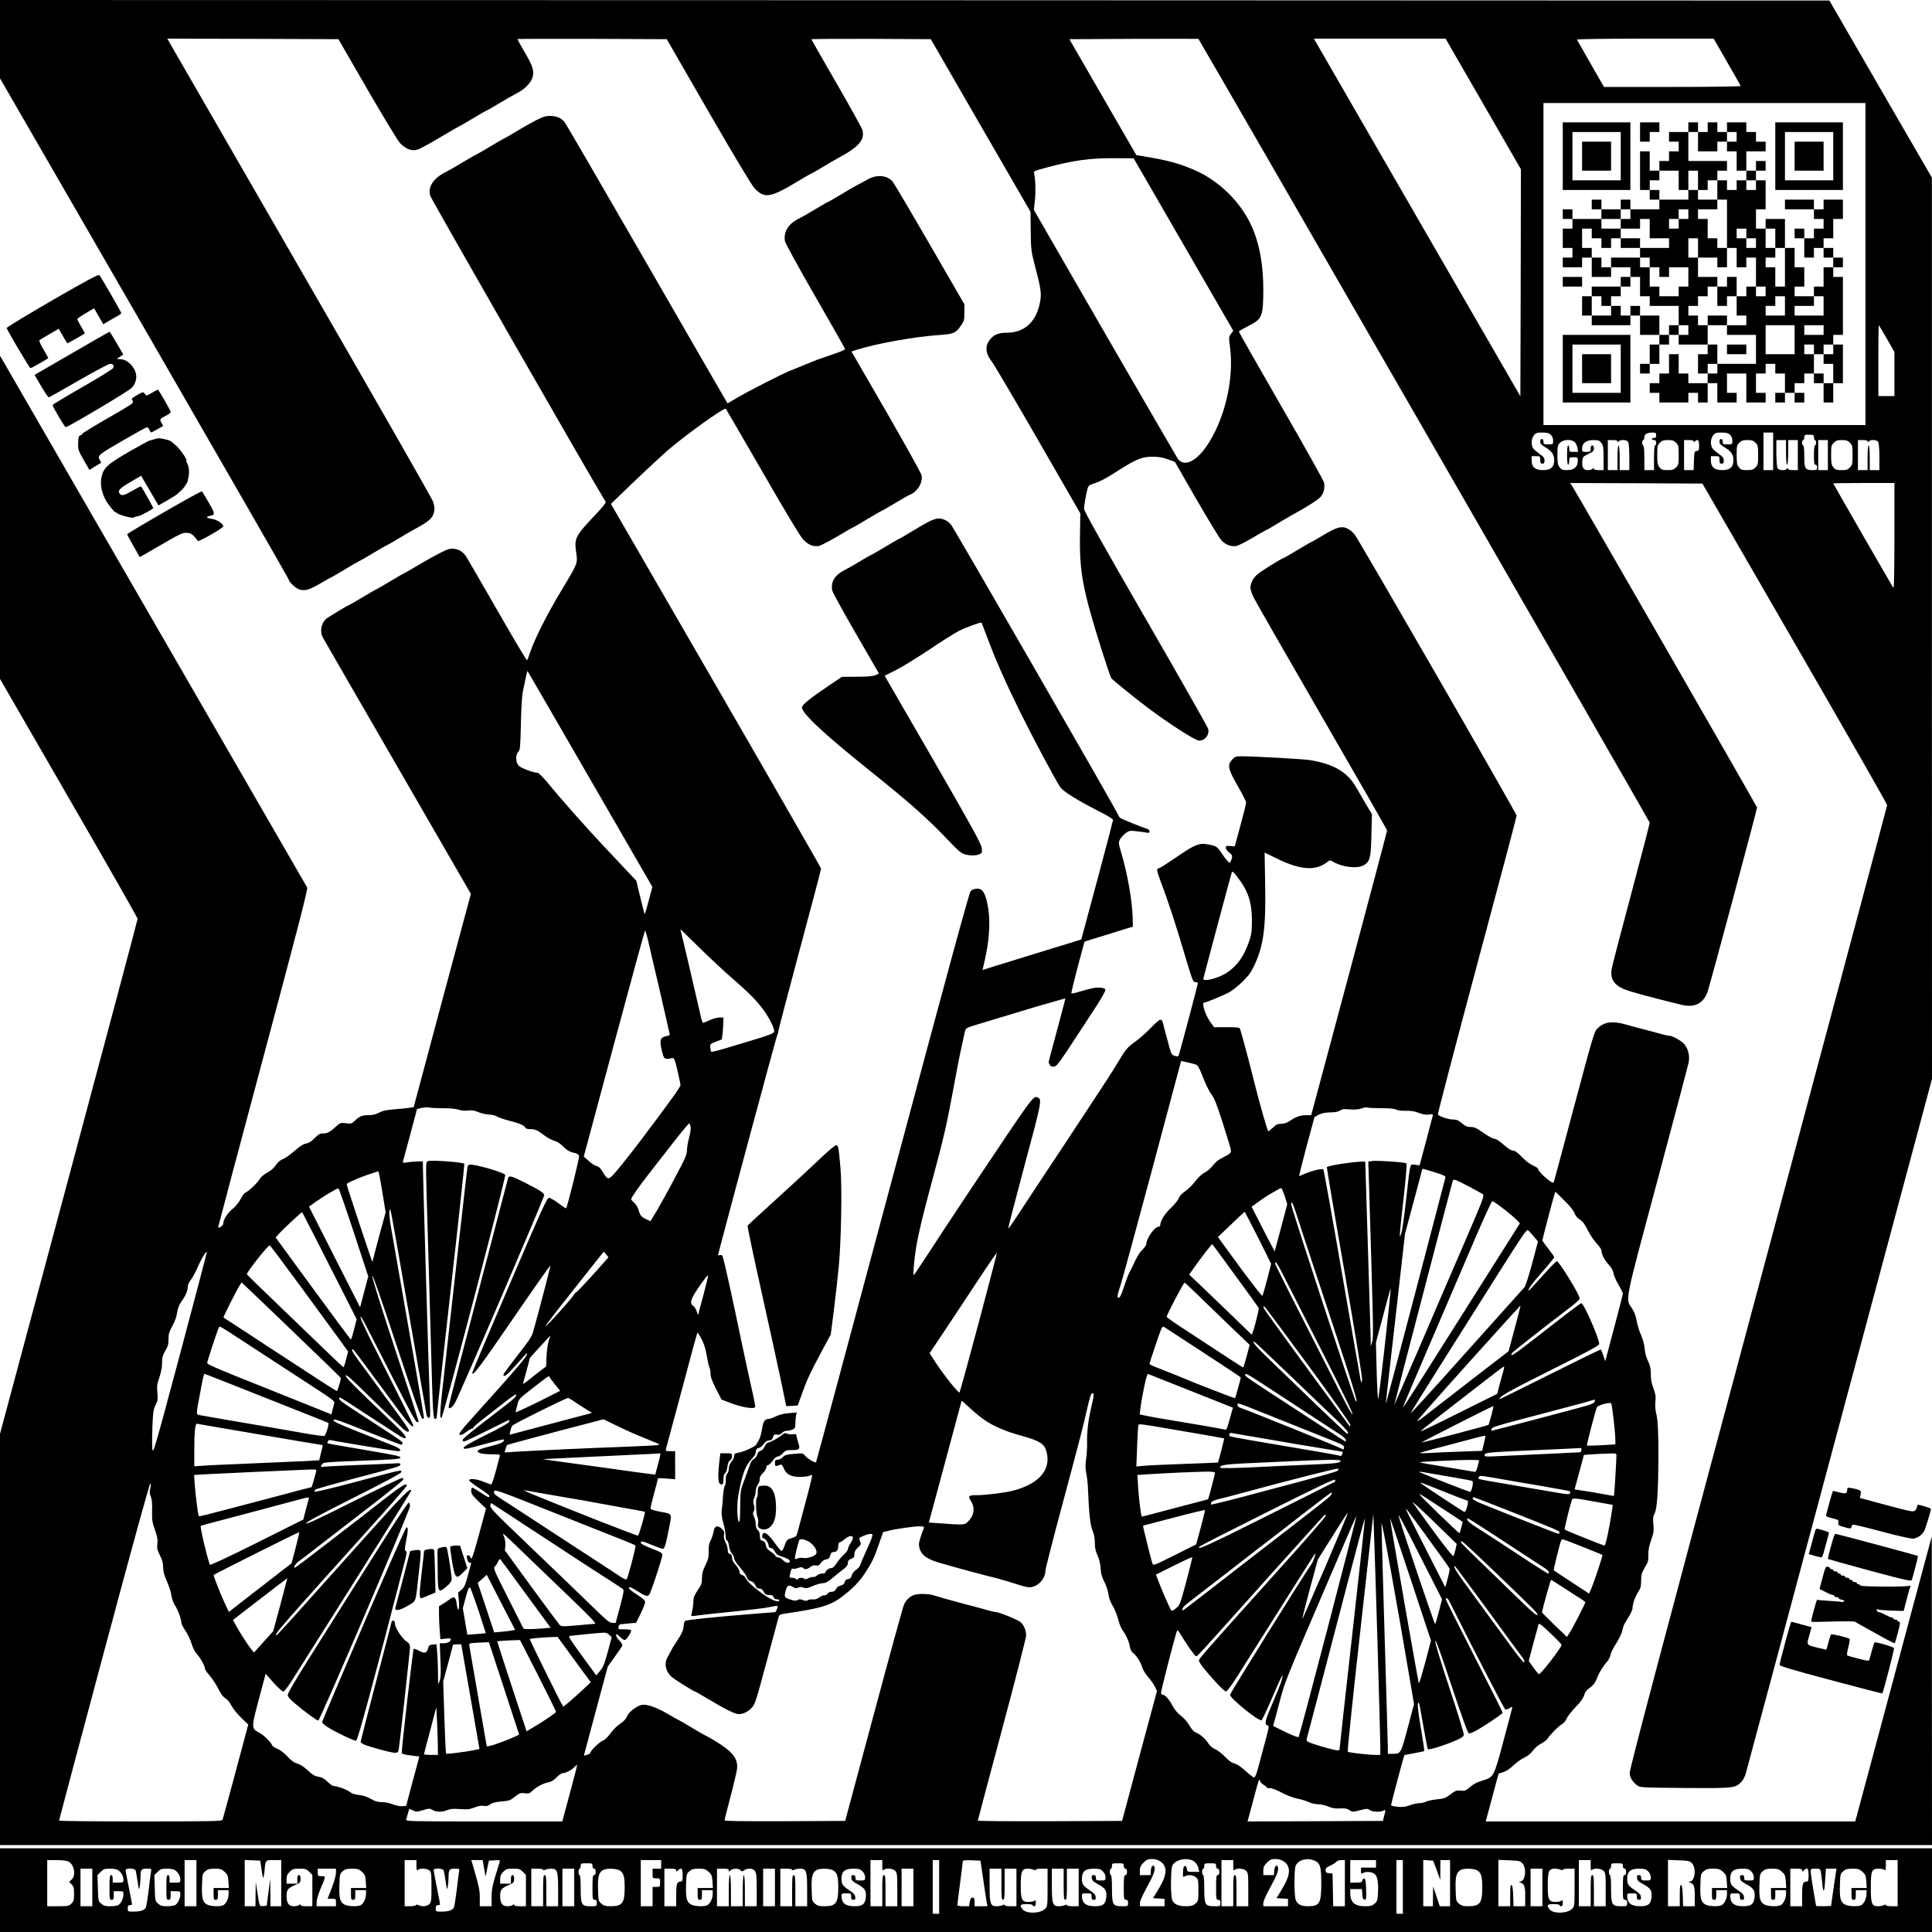 <svg xmlns="http://www.w3.org/2000/svg" version="1.0" width="2400" height="2400" viewBox="0 0 1800 1800"><path d="M0 36.5V73l134.5 232.9c74 128.2 134.5 233.5 134.5 234 0 2.1 6.2 8 9.7 9.2 5.3 1.7 9.3.6 19.7-5.5 5.2-3.1 9.7-5.6 10-5.6.3 0 6.1-3.4 12.9-7.5 6.9-4.1 12.7-7.5 13-7.5.3 0 6.2-3.4 13-7.5 6.9-4.1 12.7-7.5 13.1-7.5.3 0 4.7-2.5 9.8-5.6 5.1-3.1 12.2-7.3 15.8-9.2 14.2-7.7 17.4-10.6 18.6-17.1.5-2.5.1-5.2-1.3-9.1-1.1-3.1-56.7-100.3-123.5-216C213 135.2 157.8 39.5 157.1 38.2l-1.2-2.2 79.7.2 79.7.3 26.8 46.4c15.1 26.1 28.5 48.2 30.6 50.4 6.4 6.7 12.9 8.3 19.3 4.8 9.1-4.8 14.3-7.8 24.1-13.7 5.9-3.5 10.9-6.4 11.2-6.4.3 0 6.2-3.4 13-7.5 6.9-4.1 12.7-7.5 13-7.5.4 0 5.7-3.1 11.9-6.8 6.2-3.8 13.5-7.9 16.3-9.3 7-3.4 13-9.5 14.6-14.7 1.8-6.1.5-10.3-7.5-24C485 42 482 36.7 482 36.4c0-.2 31.3-.3 69.6-.2l69.6.3 38.9 67.5c26.1 45.1 40.4 68.9 43.2 71.8 9.2 9.4 14.6 8.5 40.5-7.2 6.1-3.6 11.2-6.6 11.6-6.6.3 0 4.7-2.5 9.8-5.6 5.1-3.1 12.2-7.3 15.8-9.2 19.5-10.5 25.2-17.2 22.3-26.6-.6-1.8-11.4-21.3-24.1-43.3C766.4 55.2 756 36.9 756 36.6c0-.3 25-.5 55.6-.4l55.6.3 46.4 80.4 46.5 80.4.2 18.1c.2 17.6.4 18.5 4.4 34.1 5.5 21.1 5.9 24.6 3.9 33.8-3.9 17.4-14.7 26.7-30.9 26.7-7.1 0-11.5 1.7-15 5.9-5.2 6.2-4.8 13.2 1.2 20.8 2.1 2.6 21.5 35.6 43.2 73.2l39.4 68.4-.3 20.1c-.6 34.8 2.7 51.7 20.5 108.1 4.2 13.2 8.1 24.6 8.6 25.3 1.6 2 19.5 16.5 33.8 27.4 19.7 14.8 44.5 30.8 48 30.8 5.6 0 9.7-5.1 8.6-10.8-.3-1.5-26.5-47.6-58.1-102.4-39.5-68.4-57.6-100.6-57.6-102.6 0-3.1 1.6-12.7 3.1-18.4.8-3.3 1.5-3.8 6.2-5.4 6-1.9 10.6-4.4 23.5-12.6 15.7-10 21.4-12.3 30.7-12.3 6 0 9.7.6 14.5 2.4l6.6 2.4 19.9 34.6c11 19 21.5 36.3 23.3 38.3 3.9 4.3 8.9 6.3 14 5.5 1.9-.4 8.8-3.8 15.3-7.7 6.4-3.8 12-7 12.3-7 .3 0 4.7-2.5 9.8-5.6 5.1-3.1 11.8-7 14.8-8.7 12.7-6.8 24.2-14.2 26.5-16.9 2.8-3.3 4-8.4 3.1-13.1-.3-1.8-18.4-34.1-40.1-71.7-21.7-37.6-39.4-68.8-39.3-69.2.2-.4 4.1-2.7 8.7-5 13.1-6.7 14-8.7 14.1-33.7 0-23.5-3.5-43-10.9-59.4-10-22.3-30.2-42.2-52.8-52.1-14.9-6.5-25.3-9.3-49.7-13.3l-4.9-.8-31.2-54-31.2-54 60-.3c33-.1 60.1-.1 60.2 0 6.2 9.6 420.5 729.1 420.5 730.3 0 .9-7.8 31-17.4 66.9-9.6 35.8-17.8 67.2-18.1 69.8-1.5 10.2 3.4 16.1 16.7 20.2 4.6 1.4 11.2 3.2 14.8 4.2 3.6.9 8.8 2.2 11.5 3 2.8.7 7.7 1.9 11 2.8 3.3.8 7.9 1.9 10.1 2.5 12.8 3.4 21.2-.6 25.3-11.8 2.1-5.9 46.1-169.8 46.1-171.8 0-.9-167.1-291.4-172.6-300.1l-1.5-2.2 61.6.2 61.6.3 86.1 149c47.3 81.9 86.1 149.7 86 150.6 0 .9-54.1 203.4-120.2 450-94.9 354.1-120.1 449.2-119.7 452.3.6 4.3 2.9 7.9 7.1 11 2.7 2 4.1 2.1 44.4 2.4 45.9.3 47 .2 52.7-5.8 1.5-1.6 3.3-5 4-7.7.8-2.6 40.1-149.3 87.4-325.9l86.1-321.2-.1-419.8V165.5L1752.1 83 1704.4.5 852.2.2 0 0v36.5zm1381.9 60.3l35.1 60.9-.2 105.7-.3 105.8-90-155.8c-49.5-85.8-92.8-160.7-96.2-166.7l-6.2-10.7H1346.8l35.1 60.8zM1609 57.6c6.9 12 12.7 22.1 12.8 22.5.2.5-28.4.9-63.5.9h-63.9L1482 59.4c-6.9-12-12.6-22.1-12.8-22.5-.2-.5 28.4-.9 63.5-.9h63.9l12.4 21.6zM1738 246v150h-300V96h300v150zm-635.4-18.2l46.4 80.3-2.1 2.9c-2.1 2.8-2.1 3.2-.9 12.6 4 30-5.4 68.9-22.5 93-10.1 14.2-20.8 18.5-26.3 10.6-1-1.5-31.6-54.2-68-117.2l-66-114.5 1-8.5c.9-8 .5-21-.8-25.6-.5-1.9.4-2.3 11.3-5.2 26.2-7 41.1-9 64.2-8.8l17.3.1 46.4 80.3zm655.3 87.7l7.1 12.5v41h-15v-33c0-18.2.2-33 .4-33s3.6 5.6 7.5 12.5zM1444.8 405c1.4 1.4 2.2 3.3 2.2 5.5 0 3.5 0 3.5-4.5 3.5-4.1 0-4.5-.2-4.5-2.5 0-1.6-.6-2.5-1.5-2.5s-1.5.9-1.5 2.5c0 1.8 1.1 3.1 4.5 5.1 6.3 3.7 8.5 6.8 8.5 12.1 0 6.5-3.1 9.3-10.5 9.3-7.2 0-10.5-2.8-10.5-9v-4h4c3.9 0 4 .1 4 3.5 0 2.8.4 3.5 2 3.5 1.5 0 2-.7 2-3s-.9-3.5-4.5-6c-2.4-1.7-5.1-4-6-5.2-2.2-3.2-1.9-9 .6-12.2 1.8-2.3 2.8-2.6 7.8-2.6 4.4 0 6.2.5 7.9 2zm98.2.5c0 1.8-.5 2.5-2 2.5-1.1 0-2 .4-2 1 0 .5.9 1 2 1 1.5 0 2 .7 2 2.5 0 1.4-.4 2.5-1 2.5s-1 4.5-1 11.5V438h-9v-11.5c0-7-.4-11.5-1-11.5-.5 0-1-1.1-1-2.5s.5-2.5 1-2.5c.6 0 1-1.1 1-2.5 0-3 2.3-4.4 7.3-4.5 3.3 0 3.7.3 3.7 2.5zm68.8-.5c1.4 1.4 2.2 3.3 2.2 5.5 0 3.5 0 3.5-4.5 3.5-4.1 0-4.5-.2-4.5-2.5 0-1.6-.6-2.5-1.5-2.5s-1.5.9-1.5 2.5c0 1.8 1.1 3.1 4.5 5.1 6.3 3.7 8.5 6.8 8.5 12.1 0 6.5-3.1 9.3-10.5 9.3-7.2 0-10.5-2.8-10.5-9v-4h4c3.9 0 4 .1 4 3.5 0 2.8.4 3.5 2 3.5 1.5 0 2-.7 2-3s-.9-3.5-4.5-6c-2.4-1.7-5.1-4-6-5.2-2.2-3.2-1.9-9 .6-12.2 1.8-2.3 2.8-2.6 7.8-2.6 4.4 0 6.2.5 7.9 2zm40.2 15.5V438h-9v-35h9v17.5zm38-13c0 1.4.5 2.5 1 2.5.6 0 1 1.1 1 2.5s-.4 2.5-1 2.5-1 3.7-1 9c0 7.3.3 9 1.5 9 .9 0 1.5.9 1.5 2.5 0 2.3-.4 2.5-4.4 2.5-6.8 0-7.6-1.4-7.6-13.1 0-5.9-.4-9.9-1-9.9-.5 0-1-1.1-1-2.5s.5-2.5 1-2.5c.6 0 1-1.1 1-2.5 0-2.3.4-2.5 4.5-2.5s4.5.2 4.5 2.5zm-223.1 4.2c1.2 1 2.4 3.5 2.8 5.5l.6 3.8h-4.2c-3.9 0-4.1-.2-4.1-3 0-1.7-.4-3-1-3s-1 3.7-1 9 .4 9 1 9 1-1.6 1-3.5c0-3.4.1-3.5 4-3.5s4 .1 4 3.5c0 5.4-3.6 8.5-9.9 8.5-4.2 0-5.3-.4-7-2.6-1.8-2.3-2.1-4.1-2.1-11.6 0-8.1.2-9.1 2.5-11.3 3-3.1 10.1-3.5 13.4-.8zm25 .9c1.8 2.3 2.1 4.1 2.1 14V438h-4.5c-2.8 0-4.5-.4-4.5-1.2 0-.9-.3-.9-1.2 0-.7.7-2.7 1.2-4.5 1.2-4 0-5.5-2.4-5.1-8.3.3-4 .6-4.3 5.5-6.7 4.5-2.1 5.3-2.9 5.3-5.3 0-1.7-.5-2.7-1.5-2.7s-1.5 1-1.5 3c0 2.8-.2 3-4 3s-4-.2-4-3c0-5.1 3.8-8 10.4-8 4.7 0 5.7.4 7.5 2.6zm15.1-1.4c0 .9.3.9 1.2 0 2-2 7.6-1.5 8.8.7.5 1.1 1 7.4 1 14V438h-9v-11.5c0-7-.4-11.5-1-11.5s-1 4.5-1 11.5V438h-9v-28h4.5c2.8 0 4.5.4 4.5 1.2zm54.5 1.3c2.3 2.2 2.5 3.2 2.5 11.5s-.2 9.3-2.5 11.5c-2 2.1-3.4 2.5-7.9 2.5-4.7 0-5.7-.4-7.5-2.6-1.8-2.3-2.1-4.1-2.1-11.6 0-8.1.2-9.1 2.5-11.3 1.9-2 3.4-2.5 7.5-2.5s5.6.5 7.5 2.5zm16.5-1.3c0 .9.3.9 1.2 0 2.5-2.5 3.8-1.3 3.8 3.7 0 4.4-.3 5-2.2 5.3-2.2.3-2.3.8-2.6 9l-.3 8.8h-8.9v-28h4.5c2.8 0 4.5.4 4.5 1.2zm57.5 1.3c2.3 2.2 2.5 3.2 2.5 11.5s-.2 9.3-2.5 11.5c-2 2.1-3.4 2.5-7.9 2.5-4.7 0-5.7-.4-7.5-2.6-1.8-2.3-2.1-4.1-2.1-11.6 0-8.1.2-9.1 2.5-11.3 1.9-2 3.4-2.5 7.5-2.5s5.6.5 7.5 2.5zm28.5 9c0 7 .4 11.5 1 11.5s1-4.5 1-11.5V410h9v28h-4.5c-2.8 0-4.5-.4-4.5-1.2 0-.9-.3-.9-1.2 0-2 2-7.6 1.5-8.8-.7-.5-1.1-1-7.4-1-14V410h9v11.5zm39 2.5v14h-9v-28h9v14zm20.5-11.5c2.3 2.2 2.5 3.2 2.5 11.5s-.2 9.3-2.5 11.5c-2 2.1-3.4 2.5-7.9 2.5-4.7 0-5.7-.4-7.5-2.6-1.8-2.3-2.1-4.1-2.1-11.6 0-8.1.2-9.1 2.5-11.3 1.9-2 3.4-2.5 7.5-2.5s5.6.5 7.5 2.5zm16.5-1.3c0 .9.3.9 1.2 0 2-2 7.6-1.5 8.8.7.5 1.1 1 7.4 1 14V438h-9v-11.5c0-7-.4-11.5-1-11.5s-1 4.5-1 11.5V438h-9v-28h4.5c2.8 0 4.5.4 4.5 1.2zm25 88.5c-.1 37.8-.3 49.3-1.2 47.8-.6-1.1-13.4-23.3-28.5-49.3-15-26.1-27.3-47.6-27.3-47.8 0-.2 12.8-.4 28.5-.4h28.5v49.7z"/><path d="M1456 145.5V177h63v-63h-63v31.5zm54 0V168h-45v-45h45v22.5z"/><path d="M1474 145.5V159h27v-27h-27v13.5zM1528 123v9h9v-9h9v-9h-18v9zM1573 118.5v4.5h-18v9h9v9h-9v9h-9v9h-9v-18h-9v36h9v9h9v9h-27v-9h-9v9h-18v-9h-9v9h9v9h-27v-9h-9v9h9v9h-9v18h9v9h-9v9h18v-9h9v18h18v-9h18v9h-9v9h-27v9h-9v18h9v9h36v-9h9v18h18v9h-9v18h-9v9h9v-9h9v-18h9v-9h9v9h27v9h-9v18h9v9h-18v-9h-9v-18h-9v18h-9v9h-9v9h9v9h27v-9h9v9h9v-18h9v18h18v-9h-9v-18h18v27h18v-9h-9v-18h9v-9h9v9h9v18h-9v9h9v-9h9v9h9v-9h-9v-9h9v-9h9v9h9v18h9v-18h9v-36h-9v-9h9v-54h-9v-9h9v-9h-9v-9h-9v-9h9v-18h9v-18h-18v9h-9v-9h-27v9h27v9h9v9h-9v9h-9v-9h-9v9h9v18h9v-9h9v9h9v9h-9v18h-9v9h-18v-9h9v-18h-9v-18h-9v-27h-18v9h-9v-18h9v-27h-9v-9h9v-9h-9v9h-9v-18h18v-9h-9v-9h-9v-9h-18v9h-9v-9h-9v9h-9v-9h-9v4.5zm9 13.5v9h18v-9h9v-9h9v9h-9v9h9v18h9v9h9v9h-9v-9h-9v9h-9v-9h-9v18h9v45h9v18h9v-9h9v27h9v9h-9v-9h-9v9h-9v18h9v9h-18v9h27v27h-36v9h-9v-9h9v-18h-9v-18h-9v-9h-9v-9h9v-9h9v-9h9v-9h-18v-18h-9v-18h9v18h18v9h9v-18h-9v-9h-9v-18h-9v-9h18v-9h-18v-9h-9v9h-27v-9h-9v-9h9v-9h18v18h9v-18h9v18h9v-9h9v-9h9v-9h-36v-27h9v9zm-63 67.5v4.5h-9v9h18v-9h9v18h18v9h-27v9h9v9h9v9h9v-9h18v18h-9v9h-18v-9h-9v-18h-9v-9h-27v9h-9v-9h-9v-9h-9v-18h9v9h9v9h9v-9h9v-9h-18v-9h18v-9h9v4.5zm54 0v4.5h-9v9h-9v-9h9v-9h9v4.5zm54 18v4.5h9v9h-9v-9h-9v-9h9v4.5zm27 4.5v9h9v36h-9v-18h-9v-9h9v-9h-9v-18h9v9zm-126 45v9h9v9h27v18h9v9h-9v-9h-9v9h-9v-18h-18v-9h-9v9h-9v-9h-9v9h-18v-18h9v9h9v-9h9v-9h9v-9h9v9zm135 18v9h-18v-9h9v-9h9v9zm36 0v9h-27v-9h18v-9h9v9zm-27 31.5V330h-27v-27h27v13.5zm27-9v4.5h-18v-9h18v4.5zm-9 18v4.5h9v-9h9v9h-9v9h9v18h-9v-9h-9v-18h-9v-9h9v4.5z"/><path d="M1609 262.5v4.5h-9v18h9v-9h9v-18h-9v4.5zM1591 298.5v4.5h18v-9h-18v4.5zM1609 325.5v4.5h18v-9h-18v4.5zM1510 226.5v4.5h18v-9h-18v4.5zM1654 145.5V177h63v-63h-63v31.5zm54 0V168h-45v-45h45v22.5z"/><path d="M1672 145.5V159h27v-27h-27v13.5zM1456 262.5v4.5h18v-9h-18v4.5zM1456 343.5V375h63v-63h-63v31.5zm54 0V366h-45v-45h45v22.5z"/><path d="M1474 343.5V357h27v-27h-27v13.5zM499.7 111.9c-4.1 2.1-12.5 6.8-18.5 10.5-6 3.6-11.2 6.6-11.5 6.6-.3 0-6.2 3.4-13 7.5-6.9 4.1-12.7 7.5-13 7.5-.4 0-5.7 3.1-11.9 6.8-6.2 3.8-13.5 7.9-16.2 9.3-11.8 5.9-17.1 13.8-14.8 22.2.7 2.9 151.5 266 163.5 285.3.4.7-3.1 5.1-8.2 10.5-20.4 21.6-21.2 23.2-19.3 36.5 1.5 10.4 1.9 9.5-14.3 36.4-12.9 21.6-23.9 43.3-28.1 55.5-1.5 4.4-3 8.3-3.3 8.7-.4.4-12.8-20.4-27.6-46.3-14.9-25.8-27.9-48.4-29-50.1-2.9-4.5-6.7-7-11.6-7.5-3.8-.4-5.7.2-13.9 4.4-5.2 2.7-14.5 7.9-20.7 11.6-6.1 3.7-11.3 6.7-11.6 6.7-.3 0-6.2 3.4-13 7.5-6.9 4.1-12.7 7.5-13 7.5-.3 0-6.2 3.4-13 7.5-6.9 4.1-12.7 7.5-13 7.5-.9 0-18.9 10.9-21 12.7-4.6 4.2-5.9 11.6-2.9 17.3 1 1.9 32.5 56.4 69.9 121.1l68 117.7-26.7 99.3-26.6 99.4-3.9.6c-2.2.4-8.5 1-13.9 1.4-7.6.6-11 1.3-14.4 3.1-3.1 1.7-6.1 2.4-9.9 2.4-6.1 0-8.4 1-12.8 5.2-2.8 2.7-3.4 2.9-8.2 2.3-5-.6-5.4-.5-9.5 3.3-5.5 5-7.8 6.2-12 6.2-2.7 0-4.3.9-7.7 4.4-2.9 3-5.4 4.6-7.9 5-2.6.4-5.9 2.6-11.1 7.1-4 3.5-8.9 6.9-10.7 7.5-2.2.8-4.5 2.7-6.5 5.6-1.9 2.8-4.8 5.3-7.9 6.9-2.8 1.4-5.7 3.9-6.9 5.8-2.4 4-10 11.2-13.4 12.8-1.2.6-3.2 3.3-4.5 5.9-1.4 2.9-4.3 6.6-7.3 9.1-5.1 4.3-8.9 10.2-8.9 13.9 0 1.7-3.7 4.5-4.8 3.5-.1-.1 18.7-71 41.9-157.6 32.8-122.6 41.9-157.7 41.1-159-.6-1-64.2-111-141.3-244.6C67.8 448.8 3.7 337.7 2.4 335.5l-2.4-4v301l64.1 111c35.3 61.1 64.2 111.7 64.1 112.6 0 .9-28.9 109.2-64.1 240.7L0 1335.9V1719h1800l-.1-143.8-.1-143.7-4.2 15.5c-2.3 8.5-18.4 68.3-35.6 132.7l-31.5 117.3H1384.2l3.3-12.2c1.8-6.8 4.5-16.8 6-22.4l2.7-10 4.3-1.3c2.7-.8 6.2-3.1 9.5-6.3 2.9-2.7 7.4-6 10-7.2 3.1-1.3 6-3.7 8.2-6.6 1.8-2.5 5.2-5.4 7.6-6.5 2.3-1.2 5-3.2 5.9-4.5 2.7-4.1 10.6-12.1 13.5-13.6 1.6-.8 3.5-3.1 4.3-5.1.9-2.1 4.7-6.9 8.4-10.8 4.8-4.9 7.2-8.3 8-11.1.8-3 2.2-4.8 5.4-7 3.1-2.3 4.8-4.4 6.2-8 2.2-5.9 5.8-11.8 9.5-15.9 1.5-1.7 3.1-4.6 3.4-6.6.4-2 2.7-6.8 5.2-10.5 2.4-3.8 4.9-8.7 5.5-10.9.6-2.2 1.2-4.7 1.5-5.7.3-.9 2.3-4.4 4.4-7.7 2.3-3.5 4-7.4 4-9 0-3.8 2.5-10.7 5.5-15.3 2-3 2.5-5 2.5-10.2 0-5.5.5-7.1 3.4-12.1 3-4.9 3.5-6.5 3.3-11.8-.1-4.5.7-8.4 2.7-14 2.3-6.8 2.6-8.7 2-14.6-.5-5.6-.3-7.4 1.2-10.2 2.2-4 3.3-20 3.5-49.4.1-25.5-.5-38-2.1-43.8-.8-3-1-7-.7-10.7.5-4.8.2-7.1-1.8-12.5-1.8-4.6-2.5-8.5-2.5-13.4 0-5.5-.6-8-2.6-12.1-1.6-3.3-2.8-7.5-3.1-11.4-.3-3.8-1.6-8.7-3.4-12.8-1.7-3.7-3.5-9.8-4.1-13.4-.8-4.6-2.2-8.2-4.3-11.4-6.2-9.3-7.6-2.6 23.6-118.8 15.4-57.6 28.5-107.1 29.1-109.9 1.3-6.4-.2-13-4-17.5-2.6-3.1-11-7.8-13.8-7.8-1 0-4-.6-6.8-1.4-4.7-1.3-7.5-2.1-23.3-6.2-2.9-.8-7.7-2.1-10.6-2.9-12.4-3.5-19.9-2.5-26 3.3-3.5 3.3-3.5 3.5-24.3 81.2-9.1 34.4-16.8 62.6-16.9 62.8-1.4 1.5-14.5-10.1-14.5-12.8 0-.6-2.1-2-4.7-3.1-2.8-1.2-7.1-4.5-10.4-8-4.1-4.2-6.5-5.9-8.3-5.9-1.6 0-4.6-1.9-8.7-5.5-3.6-3.2-7.1-5.5-8.4-5.5-1.3 0-5.1-1.9-8.5-4.3-8.9-6.1-10.1-6.7-14.2-6.7-2.7 0-4.7-.9-7.8-3.5-3.4-2.8-5-3.5-8.5-3.5-4.2 0-12.7-2.9-13.8-4.7-.4-.6 16-63 36.3-138.9 20.4-75.8 37-138.6 37-139.5 0-2-146.8-256.7-150.9-261.9-1.5-1.9-4.3-4.3-6.2-5.3-5.6-3-10.2-1.8-22.7 5.7-6 3.6-11.2 6.6-11.5 6.6-.3 0-6.2 3.4-13 7.5-6.9 4.1-12.7 7.5-13 7.5-1.4 0-21.6 12.6-24.6 15.4-3.8 3.5-6.1 8.2-6.1 12.3 0 1.5 1.3 5.5 2.9 8.8 1.6 3.3 30.2 53.2 63.6 111 33.4 57.7 60.8 105.6 60.8 106.2 0 .7-15.9 60.7-35.3 133.3l-35.4 132h-4.8c-5.4 0-9.4 1.4-15.2 5.4-2.6 1.7-5.2 2.6-7.9 2.6-3.4 0-4.8.7-7.9 3.7-2.1 2-4 3.5-4.2 3.2-1-1-8-25.6-13.2-46.3-4.5-18.2-10.4-40.1-13-48.9-.5-1.5-2-1.7-12.4-1.7h-11.9l-2.4-3.3c-5.7-7.5-9.7-19.6-6.6-19.7 1.9-.1 16.2-6 22.9-9.4 3-1.6 8.8-6.2 12.8-10.2 5.7-5.6 8.1-9 11.1-15.6 8.4-18 10.6-35.1 9.8-75.9l-.5-28.6 10.6 5.2c22.7 11.2 36.8 12.2 47.8 3.6 2.4-1.9 2.6-1.9 5.7-.1 8.8 5.1 22.7 6.5 28.5 3 5.6-3.4 6.5-7.1 6.9-28.5l.5-19-6-10c-3.2-5.5-7.1-12.2-8.7-15-8.2-14.3-21.2-21.9-43.5-25.4-6.4-1-52-3.5-63.4-3.5-5.4 0-6.1.3-8.9 3.4-4.4 4.9-3.5 8.7 5.7 24.7 4.2 7.3 7.6 14 7.6 15s-2.4 10.6-5.3 21.3l-5.3 19.5-4.2-.3c-3.7-.3-4.2-.1-4.2 1.7 0 1.1 1.4 3 3 4.3 3.3 2.4 3.5 3.3 2 7.4-1 2.6-1.1 2.6-3.1.8-1.1-1-3.8-4.5-6-7.9-4.3-6.3-5.1-6.7-15.2-8.2-5.1-.7-10.7 1.5-20.9 8.4-17.6 11.9-21.3 14.3-22.5 14.3-2 0-1.6 2.5 2.3 12.9 6.2 16.1 14.8 42.4 22.4 68.4 6.9 23.1 7.5 24.7 9.7 24.7 1.3 0 2.3.5 2.3 1.1 0 1-14.4 55.4-17.2 65-1 3.5-1.1 3.6-4.3 2.6-3.1-.9-3.3-1.2-6.8-14.6-2.1-7.5-4-14.8-4.3-16.4-.4-1.6-1.3-2.7-2.3-2.7-.9 0-5 3.5-9.1 7.8s-10.5 10-14.1 12.5c-7.6 5.4-9.6 7.8-16.5 19.7-2.6 4.7-23.3 36.4-45.9 70.5-22.6 34.1-44.4 67.1-48.4 73.3-4.1 6.2-7.6 11.1-7.8 10.8-.2-.2 6.6-26.6 15.2-58.7 16.4-61 16.5-61.8 11.9-63.6-3.8-1.4-4.3-.7-59.7 82.2-16.2 24.2-35.1 52.9-42.1 63.8-7.1 10.8-13 19.7-13.3 19.7-.9 0 .5-15.4 2.2-25.6 2.4-14.3 6.2-29.9 14.7-61.4 11-40.8 13.9-53.3 19.8-85.5 2.8-15.4 6.2-33 7.6-39 1.4-6.1 2.8-12.5 3.1-14.2.7-4 1.5-4.7 7.8-6.6 13.1-3.9 39.6-11.9 45-13.6 3.3-1.1 11-3.3 17-5.1 6.1-1.7 13.9-4 17.5-5 3.5-1.1 6.5-1.8 6.6-1.7.1.1-3.4 13.2-7.7 29.2-4.3 15.9-7.9 29.5-7.9 30.1 0 .5.6 1.8 1.3 2.9 1 1.3 2.1 1.6 4.1 1.1 2.8-.7 3.4-1.5 39.1-56.3 4.8-7.3 8.5-14.1 8.3-15-.2-1.3-1.5-1.9-4.8-2.1-4.4-.3-7.7.3-19.9 3.9-3.5 1.1-6.6 1.7-6.9 1.4-.3-.3 2.3-11.2 5.8-24.4l6.4-23.8 6.6-2.1c3.6-1.1 11.2-3.5 17-5.2 5.8-1.8 13-4 16-5l5.5-1.7-.2-7.8c-.4-16.1-4.7-40.7-10.7-61.2-2.6-8.6-2.6-9.3-1.2-12.2.9-1.6 3.2-4.2 5.1-5.7 3.3-2.5 4-2.6 10.1-2 3.5.4 7.8.9 9.4 1.3 2.4.4 3 .2 3-1.1 0-.9-.8-1.9-1.7-2.2-4.7-1.4-23.1-8.8-25-10-1.3-.8-2.3-2.1-2.3-2.8 0-1.6-152.7-266.7-156.1-271-1.2-1.6-3.9-3.5-5.8-4.3-6.3-2.7-10.4-1.4-26.8 8.6-8.2 5-15.3 9.1-15.6 9.1-.3 0-6.2 3.4-13 7.5-6.9 4.1-12.7 7.5-13.1 7.5-.3 0-4.6 2.5-9.6 5.5-5 3.1-11.7 6.9-14.9 8.5-9.4 4.7-13.3 11.1-11.7 19.2.4 1.8 10.3 19.9 22.1 40.3l21.4 37-3.2 1.5c-2.3 1-7.2 1.5-17.2 1.5l-14.1.1-11.5 7.7c-17.5 11.8-25.4 18.1-25.7 20.5-.8 5.1 19.4 24.1 61.3 57.7 40.9 32.8 55.8 46.1 77.7 69.2 6.5 6.9 9.6 9.4 12.5 10.2 5 1.4 10.6 1.4 13.9-.1 2.4-1.1 2.6-1.5 2-6-.6-4-8.7-18.7-45.5-82.6l-44.9-77.6 10.5-5.3c5.8-2.9 19.9-11.6 31.3-19.2 11.4-7.7 23.8-15.5 27.6-17.4 6.8-3.4 20.2-8.2 20.9-7.6.1.2 2.6 6.7 5.5 14.3 8 21.6 17 41.7 31 70.1 11.7 23.6 30.8 59.4 36.6 68.6 2.5 4.1 16.1 12.5 37.1 23.2 7.6 3.8 12.3 6.8 12.3 7.7-.1.8-6.7 26.2-14.8 56.4l-14.8 54.9-3.9 1.2c-2.2.7-11.4 3.6-20.5 6.3-28.6 8.8-52.2 16.1-60 18.5l-7.6 2.4 2.3-10.1c3.6-15.7 4.8-31.4 3.5-43.4-1.2-10.2-3.2-17.2-6-20.5-2.2-2.5-8.4-2.3-10.9.6-1.4 1.6-21.7 76-72.7 266.7-39 145.5-71 264.8-71.3 265.3-.6 1.1-8.2-3.4-10.4-6.2-1.8-2.2-2.2-2.3-10.1-1.6-6.9.6-8.7 1.2-10.5 3.1-1.2 1.3-3.4 2.4-4.8 2.4-2.1 0-2.5.4-2.5 3.1 0 3.2.5 3.4 5 1.5 1.1-.4 2 .6 3.2 3.4 2.4 5.7 6.7 8 15.1 8 3.8 0 7.7-.5 8.9-1.1 1.1-.6 2.2-.8 2.5-.6.2.3-2.5 11.7-6.2 25.4-3.6 13.6-7 26.4-7.6 28.4-.8 3.2-1.5 3.8-5.3 4.9-3.6 1-4.7 1.8-5.6 4.4-2.5 6.6-3 7.6-3.9 7.6-.5 0-2.9-2.8-5.4-6.3-5.7-7.9-9.2-11.1-11.1-10.4-1.7.7-2.2 4.7-.6 4.7 1.7 0 5 4.3 5 6.6 0 1.6.7 2.4 2.3 2.6 1.3.2 2.8 1.5 3.7 3.4 1.2 2.5 2.7 3.5 7.5 5 3.9 1.3 6.1 2.5 6.3 3.7.5 2.6-3.7 2.1-6.4-.8-1.3-1.4-3.2-2.5-4.4-2.5-1.1 0-2.3-.6-2.6-1.4-.3-.8-2.3-2.6-4.4-4-2.9-1.9-4.1-3.5-4.5-6-.5-2.5-1.3-3.6-3.1-4-2-.5-2.4-1.3-2.4-4.5 0-2.5-.7-4.4-2-5.6-1.3-1.2-2-3.1-2-5.7 0-2.1-.7-5.2-1.5-6.8-1.2-2.4-1.3-3.3-.3-4.9.9-1.5 1-3 .2-6s-.8-4.5.2-6.3c.7-1.2 1.3-4 1.4-6.1 0-2.2.9-4.9 2.1-6.6 1.1-1.6 1.9-3.9 1.7-5.1-.2-1.6.8-3.4 3-5.6 1.7-1.7 3.2-4.1 3.2-5.3 0-1.2.6-2.1 1.5-2.1.8 0 2.8-1.8 4.3-4 1.6-2.4 3.5-3.9 4.8-4 1.1 0 3.3-1.4 4.7-3 2.4-2.6 3.4-3 8-3 7.8 0 8.4-.7 6.4-7-.9-2.9-1.7-5.9-1.7-6.7 0-1.2-.8-1.4-3.2-1-1.8.2-4.3 0-5.6-.6-1.8-.8-2.7-.6-4.5 1.1-2.7 2.5-11.2 7.2-13.2 7.2-.7 0-2.2 1.7-3.2 3.8-1.1 2.2-2.6 3.8-3.9 4-1.3.2-2.3 1.4-3 3.5-.5 1.8-1.9 3.6-3.2 4.2-1.2.5-2.7 2.5-3.3 4.5-.7 1.9-3 8.2-5.1 14-4 10.5-4 10.5-4.2 25.7-.1 11.8-.4 15-1.3 14-1.6-1.6-1.9-16.6-.4-24.7 3.5-19.6 6.6-27.8 12.7-34 1.9-2 3.4-4.3 3.4-5.2 0-2.9 1.2-4.8 3-4.8 1 0 3-1.6 4.4-3.5 1.8-2.4 3.5-3.5 5.2-3.5 1.9 0 2.8-.7 3.5-3 .9-2.5 1.5-2.8 3.8-2.4 1.9.4 3.2 0 4.5-1.5 1.1-1.2 3.1-2.1 4.7-2.1 1.5 0 4-.5 5.4-1.2 2.1-.9 2.5-1.8 2.5-5.3 0-2.4.3-5.7.6-7.4l.7-3.1-7.4.6c-4.8.4-9.1 1.5-12.1 3-2.6 1.3-5.6 2.4-6.6 2.4-3.7 0-5.3 2.4-6.2 9.3-.6 3.8-1.8 8.2-2.8 9.9-.9 1.7-2.1 3.8-2.6 4.7-1.1 1.9-11.7 6.7-16.8 7.6-3.2.5-3.8 1-3.8 3 0 1.3-1.1 3.7-2.5 5.3-1.6 1.9-2.5 4.2-2.5 6.5 0 1.9-.7 4-1.5 4.7-1 .8-1.4 2.8-1.3 5.6 0 2.4-.4 4.9-.9 5.6-.6.7-1.4 5.1-1.7 9.8-.2 4.7-.8 10.5-1.2 13-.4 3.3 0 6.7 1.5 12.1 1.2 4.1 2.1 9.4 2.1 11.6 0 2.5.5 4.3 1.4 4.6.7.3 1.6 2.6 1.8 5.2.4 2.8 1.4 5.5 2.7 6.9 1.1 1.2 2.1 3.3 2.1 4.5 0 1.4 2.3 4.9 5.6 8.6 3 3.5 5.9 7.6 6.3 9.2.4 1.6 1.6 3 2.7 3.2 2.6.4 4.4 2.1 5.5 4.8.6 1.6 1.7 2.3 3.3 2.3 1.8 0 3 .9 4.1 3 1.3 2.5 2.2 3 5.1 3 2.7 0 3.7.5 4.1 2 .3 1.3 1.4 2 2.9 2 1.3 0 2.4.4 2.4 1 0 1.7-3.3 1.1-8.5-1.6-7.5-4-21.2-15.2-22.5-18.5-.7-1.7-2.3-3.2-3.6-3.5-1.7-.4-2.4-1.3-2.4-3 0-1.3-1.6-4.1-3.5-6.3-2.4-2.6-3.5-4.8-3.5-6.9 0-2.1-.6-3.1-2-3.5-1.5-.4-2-1.4-2-3.6 0-1.8-.9-5-2.1-7.2-1.4-2.8-1.8-5-1.4-7 .6-2.5.2-3.5-2-5.5-4.1-3.8-6.8-2.9-7.7 2.5-.4 2.4-1.6 6.1-2.7 8.2-1.5 2.9-2 5.5-1.9 10.2.2 5.4-.3 7.4-3 12.9-2.4 5-3.2 7.9-3.2 12 0 4.8-.5 6.3-4 11.4-3.1 4.6-4 6.8-4 10.2 0 2.4-.5 6.3-1.1 8.8-.6 2.5-1 4.7-.7 4.9.2.3 3.1 0 6.4-.5 3.2-.5 17.8-2.1 32.4-3.5 14.6-1.5 29.7-3.3 33.5-4.1 9-1.8 8.6-1.9 7.4 1.6-.6 1.6-1.4 3-1.8 3-.3 0-9 .7-19.1 1.5-36.9 2.9-63.5 5.7-64.7 6.7-.7.6-1.3 2.4-1.3 4 0 3.8-2 8.4-6.5 14.9-2 3-4.3 6.7-5.1 8.4-.8 1.6-2.4 4.6-3.5 6.5-3.3 6-1.9 13 3.7 18.2 2.7 2.4 20.8 13.8 22 13.8.4 0 5.6 3 11.6 6.6 15.6 9.4 25.6 14.4 29 14.4 4.3 0 8.9-2.3 12.4-6.2 2.9-3.2 4.2-7.5 13.8-43.4 5.9-21.9 10.9-40.7 11.2-41.6.3-1 1.9-1.9 4.2-2.2 38.6-5.7 45.4-8 59.7-20 8-6.7 12.3-11.6 17.9-20.3 5.4-8.4 7.6-13.3 12-26.3l3.3-9.5 4.9-1.3c6.6-1.7 23.8-4.2 29.3-4.2 3 0 4.2.4 3.9 1.3-4.6 12.5-5.1 14.5-4.4 17.9 1.4 7.4 7 11.6 20.6 15.3 3.6 1 10.1 2.8 14.5 4.1 4.4 1.2 10.9 3 14.5 4 3.6.9 8.8 2.2 11.5 3 2.8.7 7.9 2 11.5 2.9 3.6.9 11.5 3.3 17.5 5.2 8.6 2.8 11.8 3.5 14.7 2.9 6.9-1.3 12.8-8.4 12.8-15.4 0-1.6 7.2-29.8 16.1-62.8 16.8-62.8 19.1-71.5 23.4-90.7 1.9-8.1 3.1-11.7 4.1-11.7 1.9 0 1.8 1.3-1 13.3-2.8 12.1-4.1 23.6-3.8 33.2.1 3.8-.3 10.4-.9 14.5-.8 5.7-.8 9.1.2 14 .7 3.6 1.4 9.9 1.5 14 1 23.9 2.1 33.6 4.2 38.8 1.5 3.5 2.2 7.4 2.2 11.6 0 4.7.7 7.8 2.6 11.9 1.6 3.7 2.6 7.8 2.8 11.9.2 4.7 1.1 7.9 3.5 12.6 1.8 3.5 3.5 8.7 3.8 11.5.4 3.4 1.8 7.2 3.9 10.7 1.9 3 4.1 8.6 5.1 12.5.9 3.8 2.7 8.3 3.9 10 3.5 4.7 6.3 11 7 15.4.4 2.6 1.5 4.9 2.9 6 3.4 2.6 7.3 8.8 8.6 13.4.6 2.3 3 6.2 5.4 8.9 2.4 2.7 5.2 6.7 6.4 9.1l2 4.2-16.3 60.5-16.2 60.5-67.2.3c-37 .1-67.2-.1-67.2-.6 0-.4 10.1-38.5 22.5-84.7s22.5-85.7 22.5-87.8c0-4.7-2-9.5-5.2-12.4-2.3-2.1-19.8-9.3-22.7-9.3-.8 0-3.7-.6-6.5-1.4-2.8-.8-8-2.2-11.6-3.2-14.5-3.8-17.9-4.7-26.5-7.1-4.9-1.4-11-3.2-13.4-3.9-5.3-1.7-14.9-1.8-18.8-.3-3.9 1.4-7.3 4.8-9.1 8.9-.9 1.9-13.6 48-28.2 102.5l-26.6 99-56.2.3c-41.3.1-56.2-.1-56.2-.9 0-.6 2.5-10.4 5.5-21.8 3-11.3 5.7-22.9 6.1-25.7 1.2-9.9-3.9-16.5-20.9-26.7-4.3-2.6-8-4.7-8.3-4.7-.4 0-6.2-3.4-13.1-7.5-6.8-4.1-12.7-7.5-13-7.5-.3 0-4.2-2.2-8.7-4.9-10.6-6.3-19.9-9.6-24.7-8.7-4.8.9-12.5 7-13.9 10.9-.7 2.1-2.8 4.3-6 6.5-2.8 1.8-7 5.9-9.3 9.1-2.6 3.7-5.4 6.3-7.4 7-2.9 1.1-11.3 9.3-11.3 11.1 0 .5-1.3 1.3-3 1.9-1.6.5-3 .8-3 .6 0-.2 5-18.9 11.1-41.6l11.1-41.2 6.5-9.1c3.6-5 6.8-9.7 7.1-10.4.2-.7-.9-2.8-2.7-4.6-1.7-1.7-3.1-4-3.1-5.1 0-1.6.5-1.4 3.3 1.3 1.8 1.8 3.9 3.2 4.7 3.2 1.5 0 6-6.8 6-8.9 0-.7-2.5-1.1-6.1-1.1-5.7 0-6-.1-5.7-2.2.2-1.3 1-2.4 1.8-2.5.8-.1 4.5-.5 8.1-.8l6.5-.6 4.2-8.5c2.3-4.6 4.2-9.4 4.2-10.7 0-1.7-1.9-3.4-7.9-7.3-5.4-3.4-7.7-5.5-7.2-6.3.6-.9 2.8 0 7.9 3.3 8.5 5.5 10.3 5.7 12 1.4 3.7-9.3 11.2-32.6 11.2-34.8 0-2.2-1.1-2.9-10-6.3-6.1-2.4-10-4.4-10-5.3 0-2 1.2-1.8 10.6 2.1 4.6 1.9 9.1 3.5 9.9 3.5 1.6 0 2.8-3.8 5.6-18.2 3-15.4 3.5-14.2-7.6-16.3-6.8-1.3-9.5-2.2-9.5-3.3 0-.8 1.6-7.2 3.5-14.3 1.9-7.1 3.5-13.2 3.5-13.5 0-.3 3.6-.3 8 .1l8 .7V1352h-4.6c-3.8 0-4.5-.3-4-1.8.3-.9 6.9-25.6 14.7-54.7 7.7-29.2 14.3-53.3 14.6-53.8.2-.4 2 2.1 3.8 5.6 2.4 4.5 3.8 9.1 4.9 15.4.8 5 1.9 10 2.5 11.1.6 1.1 1.1 3.9 1.1 6.1 0 2.9 1.4 6.9 5.1 14l5.1 10 6.2 2.4c11.4 4.6 23.8 6.9 25.2 4.6.3-.5-1.3-8.7-3.5-18.1-2.2-9.5-6.7-30.6-10.1-46.8-6.8-32.8-14.4-67.4-16.1-73.3-.8-3.1-1.4-3.8-3-3.4-1 .3-1.9.3-1.9 0 0-1.6 54.2-203.1 55-204.5.6-1 1-2.5 1-3.4 0-.9 9-35.2 20-76.3 11-41 20-75.1 20-75.8 0-.6-44-77.3-97.9-170.5l-97.9-169.3 7.7-7.5c11-10.8 37.6-35.8 44.6-41.9 15.9-13.9 53.2-40.7 54.7-39.3.3.4 15.8 27 34.4 59.2 21 36.6 35.2 60.1 37.7 62.7 4.7 4.9 9.3 6.8 14.5 6 1.9-.4 9.9-4.5 17.8-9.2 7.8-4.7 14.5-8.5 14.8-8.5.3 0 6.1-3.4 12.9-7.5 6.9-4.1 12.7-7.5 13-7.5.4 0 5.9-3.2 12.4-7.1 6.5-3.9 12.7-7.5 13.9-7.9 7.1-2.7 12.3-11.3 11-18.2-.3-1.8-15.2-28.5-32.9-59.3l-32.4-56 5.6-1.8c18-5.7 53.3-12 75.4-13.5 14.3-1 15.9-1.6 21.2-9.1 2.7-3.9 3-5 3-11.9v-7.7l-32.4-56c-17.8-30.8-33.4-57.1-34.5-58.4-5.1-5.8-14.4-6.7-22.7-2.2-12.9 6.9-16 8.6-26 14.7-5.9 3.5-10.9 6.4-11.2 6.4-.4 0-5.7 3.1-11.9 6.8-6.2 3.8-13.5 7.9-16.1 9.2-9.3 4.6-13.8 12.1-12.4 20.7.4 2 12.2 23.5 28.1 51.2 15.1 26.2 27.6 48.2 27.8 49 .3 1.2-2.1 2.2-25.2 10-1.4.5-6.5 2.6-11.5 4.6-4.9 2.1-11.2 4.6-14 5.7-7.1 2.8-40.5 19.8-50.3 25.7l-8.3 4.9-1.3-2.1c-.8-1.2-34.5-59.6-74.9-129.7-40.4-70.1-74.5-128.8-75.8-130.4-2.9-3.7-7.6-5.6-13.7-5.6-3.8 0-6.7.9-12.5 3.9zm50.1 614l58 100.4-3.3 12.4c-1.9 6.9-3.5 12.7-3.8 12.9-.2.2-2-6.7-4.1-15.4l-3.8-15.7-7.7-8.1c-4.2-4.5-14.1-15.1-22.1-23.5-17.1-18.2-41.3-45.5-52.4-59.2-4.5-5.4-8.7-9.7-9.7-9.7-3.7 0-15.3-4.3-17.5-6.5-3.1-3.1-3.3-10.1-.5-13.1 1.7-1.9 1.9-4.3 2.4-25.5.2-12.9 1-26.1 1.6-29.4 2.3-11.8 4.3-20.7 4.6-20.3.2.2 26.4 45.5 58.3 100.7zm603.5 91.8c9.7 12.6 13.1 23.2 13.1 40.3-.1 9.9-.4 12.6-2.8 19.5-4.7 13.7-11.2 22.7-21.1 29.1-5.5 3.4-14.1 6.4-18.8 6.4-2.7 0-2.9-.2-2.2-2.8 1.3-5.4 25.5-95.7 26-97 .7-1.9 1.1-1.6 5.8 4.5zm-500.8 66.1c9.4 9.2 23.3 22.2 31 28.8 19.6 16.9 28.5 27.1 34.9 39.9 1.9 3.6 3.2 7.5 2.9 8.5-.5 1.9-4.3 3.4-24.8 9.5-4.9 1.5-11.7 3.5-15 4.5-10.2 3.2-18.5 5.3-18.9 4.9-.2-.2-.6-1.9-.8-3.8-.3-3.4-.1-3.5 5.2-5.6l5.5-2.1.7-5.4c.3-3 .6-7.6.7-10.3l.1-4.7h-3.7c-2.1 0-6.2 1.1-9.1 2.5-3 1.4-5.8 2.5-6.2 2.5-.4 0-1.6-3.5-2.5-7.8-2.3-10.3-17.4-75.2-18.2-77.7-.3-1.1-.2-1.6.3-1.2.5.5 8.6 8.4 17.9 17.5zm-48.7-7.6c1.1 5.1 6.2 26.7 11.2 48.1 4.9 21.3 9 39.1 9 39.6s-1.6 1.2-3.5 1.5c-5.4 1.1-6.2 3.8-3.9 13.3 2.1 8.4 2.2 8.5 9.8 7.1 1.7-.3 2.3 1.1 4.8 11.7 1.5 6.6 2.8 12.7 2.8 13.5 0 .8-3.5 6.2-7.7 12-21.7 29.7-37.1 49.9-47.2 62.3-12.8 15.5-12.1 15.3-17.9 6-1.8-3-3.6-4.6-5.5-5-1.5-.3-4.8-2.4-7.3-4.7l-4.5-4.1 28.3-105.3C587.7 914.4 600.7 867 601 867c.4 0 1.6 4.2 2.8 9.2zM1114.6 992c1.4.5 3.3 4 6.3 11.9 2.3 6.1 5.8 13.2 7.8 15.7 2.7 3.6 5 9.4 10.4 26.3 3.8 11.9 7.2 23 7.5 24.7.7 3.5.1 4.2-7.8 8.1-3.6 1.8-6.8 4.4-8.9 7.3-1.9 2.5-5.3 5.4-7.6 6.5-2.5 1.2-5.8 4.3-8.6 8-2.5 3.3-6.8 7.5-9.4 9.3-3.2 2.1-5.3 4.4-6.1 6.6-.7 1.8-4 5.9-7.3 9-5.7 5.4-9.8 12-9.9 15.8 0 1.1-.8 1.8-1.8 1.8-3.5 0-11.2 10.9-11.2 16 0 1.1-1.6 3.4-3.5 5.1-2.1 1.9-4.9 6.2-7 10.8-1.9 4.2-4.4 9.2-5.5 11.2-1.1 2.1-3.3 8-5 13.3-2 6.3-3.6 9.6-4.5 9.6-2.1 0-1.9-1.1 1.9-13 1.8-5.8 15.2-54.8 29.7-109l26.3-98.5 6.1 1.3c3.3.8 6.9 1.7 8.1 2.2zm-702.1 40.5c6.7 0 12.5.5 14.9 1.4 2.4.8 5.7 1.1 8.8.8 3.7-.5 6-.1 9.6 1.5 2.6 1.1 7 2.1 9.7 2.2 2.8.1 6.1.9 7.5 1.8 1.4.9 6.3 2.6 11 3.8 9.8 2.5 14.6 4.5 15.4 6.6.3.9 2 1.4 4.6 1.4 4.7 0 6.5.8 13.5 6.1 2.8 2 6.8 4.2 9 4.8 2.5.6 5.6 2.6 7.9 5 3.8 3.9 6.4 5.4 11.8 6.5 1.5.3 2.9 1.5 3.3 2.6.5 1.5-10.8 47.2-12.1 48.8-.1.2-3.3-1.9-7-4.7-3.7-2.8-7.7-5.1-8.9-5.1-1.9 0-6 9-36.8 80.9-19.1 44.5-34.7 81.4-34.7 82 0 4.1 6.7-4.7 37.6-49.8 19.2-28 35-50.5 35.2-50.1.2.7-10.7 42.8-16.3 62.5-1.1 3.9-4.5 8.9-14.5 21.5-7.1 9.1-13 17.1-13 17.7 0 3.2 3.4.5 12-9.2 5.1-5.8 9.4-10.5 9.6-10.5 2.9 0-5.6 10.1-55 65-4.2 4.7-7.6 9.1-7.6 9.7 0 2.1 2.4 1.5 6.6-1.7 2.1-1.6 4.5-3 5.2-3 .6 0 1.2-.4 1.2-1 0-.5 4.5-4.4 10.1-8.7 5.5-4.3 14.5-11.3 20-15.6 6.1-4.8 9.9-7.2 9.9-6.2 0 1.7-2.8 4.3-13.2 12.3-28.2 21.6-36.8 28.6-36.8 29.8 0 .8.6 1.4 1.4 1.4.8 0 10.3-4.5 21.3-10 10.9-5.5 20.1-10 20.5-10 .3 0 .4.8.1 1.7-.3 1.2-8.2 5.6-21.4 12.1-13.5 6.7-20.9 10.9-20.9 11.9 0 1.9 1.3 1.7 20.7-3.6 17.5-4.7 17.7-4.8 16.4-2.3-.7 1.3-4.4 2.7-12.5 4.7-8.9 2.3-11.6 3.3-11.6 4.6 0 1.9 5.4 2.9 15.2 2.9 5.2 0 5.9.2 5.4 1.7-.3 1-1.9 7.3-3.7 14-1.8 6.8-3.7 12.3-4.3 12.3-.6 0-3.8-1.1-7.1-2.5-6.5-2.7-13.5-3.3-13.4-1.3 0 .7 4.3 4 9.4 7.3 5.2 3.3 9.5 6.6 9.5 7.2 0 2-1 1.6-8.3-3.2-3.8-2.5-7.3-4.5-7.8-4.5s-.9 1.4-.9 3.1c0 2.6 1.3 4.4 6.9 9.8l6.9 6.6-6.6 24.4c-5.5 20-6.8 23.8-7.5 21.7-.9-2.6-3.7-3.7-3.7-1.4 0 3 1.3 5.8 2.6 5.8.8 0 1.4.1 1.4.2 0 .2-1.3 5.2-3 11.3-2.5 9.2-3.4 11.4-6.1 13.7l-3.1 2.6.7 7.5c.8 8.9-.9 11.7-2 3.1-.8-6.5-2.4-7.6-6.3-4.5-1.5 1.1-4.4 3.1-6.4 4.3l-3.8 2.3v7.6c0 4.2.3 11.1.7 15.4l.6 7.7 4.9-.5c3.7-.5 4.8-.3 4.8.8 0 1.9-3.2 3.5-7.1 3.5h-3.2l.6 15.2c.6 12 .4 16.3-.7 19.8-1.5 4.5-1.5 4.4-1.5-7.1-.1-6.4-.4-15.1-.8-19.3l-.6-7.7-3.5.3c-3.1.3-3.7.7-4.4 3.6-1.2 4.4-3.2 5-8.4 2.2-2.4-1.4-4.6-2.1-5-1.7-.7.7-11.5 94.4-11.1 96.7.2 1.1 2.5 1.8 8.3 2.5l8.1 1-6.2 23-6.1 23-3.5.3c-2 .2-5.9-.6-8.8-1.7-2.8-1.2-7.5-2.1-10.3-2.1-3.8 0-6.4-.7-10.4-3.1-3.6-2-7.4-3.2-11.1-3.6-3.9-.4-6.7-1.3-8.5-2.9-2.6-2.1-11.7-5.4-15.1-5.4-.8 0-3.3-1.8-5.6-4-2.9-2.9-5.2-4.2-8.3-4.6-3.3-.5-5.7-1.9-10.1-6-3.6-3.4-7.3-5.7-9.9-6.4-2.9-.8-5.5-2.7-9-6.5-3.1-3.4-6.5-6-9.3-7.1-2.4-.9-4.7-2.5-5-3.4-.9-2.8-8-9.7-12.3-11.9-7.1-3.6-7.1-4.5 0-31.1l6.3-23.6 7.3 8.3c4.1 4.6 8.2 8.3 9.1 8.3 1 0 4.4-4.4 8.7-11.3 7.8-12.3 18.8-29.7 39.6-62.7 7.5-11.8 26.4-41.9 42.2-66.9 15.7-24.9 28.6-45.7 28.6-46.2 0-3.8-8 4.3-42.1 42.4-71.4 79.8-83.1 92.8-83.5 92.4-1.6-1.5.9-4.3 99.4-113.8 12.2-13.6 22.2-25.2 22.2-25.8 0-2.9-5 .1-21.5 13-9.9 7.8-20.7 16.1-24 18.7-3.3 2.5-8.9 6.8-12.5 9.6-35.2 27.3-46.3 35.7-46.7 35.3-.8-.9 1.5-4.4 4-6 1.4-.9 9.8-7.3 18.8-14.4 9-7 30.4-23.5 47.4-36.6 17.1-13.2 31.1-24.5 31.3-25.3.2-.8-.4-1.4-1.3-1.4s-21.5 9.9-45.7 22c-32.5 16.3-43.9 21.6-43.6 20.3.2-1.3 13.6-8.5 44.3-23.9 30-15.1 44.1-22.7 44.4-23.9.4-2.4 1.2-2.5-43.4 9.4-20.3 5.4-37.2 9.4-37.4 8.9-.2-.5.1-1.4.7-2 .5-.5 16-4.9 34.3-9.8 43.6-11.5 44.9-11.8 44.9-13.6 0-1.2-1.2-1.4-6.2-.9-3.5.2-19.1.9-34.8 1.5-15.7.6-29.5 1.3-30.7 1.6-2.6.5-2.9-.4-1-2.8 1-1.4 6.4-1.8 37-2.9 26.7-.9 35.7-1.6 35.7-2.5 0-1.8-1.3-2.1-32.4-7.4-31.2-5.3-35.6-6.1-35.6-6.5 0-1.5 1.4-3.3 2.3-2.9 2.2.7 60.6 10.4 63.2 10.4 4.6 0 2.6-2.5-4.3-5.2-3.7-1.5-17.8-7-31.3-12.4-19.9-7.9-24.5-10-24.2-11.4.4-1.4 5.3.3 31.1 10.7 16.9 6.7 31.3 12.3 32 12.3.6 0 1.2-.6 1.2-1.4 0-1.5-.9-2.1-25.5-18.1-8.2-5.4-19.2-12.5-24.2-15.8-5.1-3.3-9.3-6.6-9.3-7.4 0-2.2-1.1-2.9 23 12.9 31.5 20.6 35.5 23.1 37.2 23.6 3.8.9 1.6-2.7-5.9-9.9-4.3-4.1-16.9-16.1-28-26.8-13.2-12.6-20.3-20.1-20.3-21.4 0-1.5 3.1 1 11.8 9.4 13.9 13.6 35.1 34 40.7 39.2 4.2 3.8 6.5 4.7 6.5 2.3 0-.7-5.3-8.5-11.8-17.2-6.5-8.7-16-21.7-21.2-28.9-5.2-7.1-11.9-16.1-14.7-20-4.9-6.5-6.6-10.1-4.4-9.3.5.1 12.7 16.4 27.1 36 23.2 31.8 29 38.7 29 34.7 0-.6-11-22.8-24.5-49.4-21.2-41.7-27.3-55-23.6-50.9.5.5 6.8 12.6 14.1 26.9 31.3 61.4 36.2 70.5 37.6 70.5.8 0 1.4-.3 1.4-.8 0-.4-9.8-30.6-21.9-67.1-13.7-41.5-21.6-67.1-21.3-68.5.4-1.4 8.4 21.6 22.9 65.6 16 48.2 22.8 67.8 23.9 67.8.7 0 1.4-.6 1.4-1.4 0-1.1-17.1-99.8-30.5-175.8-1.5-8.5-2.1-14.7-1.6-16.5.9-3.5-.6-11.7 18.6 98.7 8.5 49.2 15.8 90.5 16 91.7.3 1.3 1.2 2.3 2.1 2.3 1.3 0 1.4-1.8.9-14.3-.7-16.8-6.5-211.6-6.5-219.3v-5.4l-4.7.1c-2.7 0-7 .4-9.6.8-3.4.6-4.7.5-4.4-.3.2-.6 3.2-12 6.8-25.2l6.4-24.1 4.5-1.1c2.5-.5 5.4-.7 6.5-.4 1.1.4 7 .7 13 .7zm874.5 0c7.6 0 12.3.4 13.8 1.3 1.4.8 5 1.2 9 1.1 4.8-.1 8.3.4 12.2 2 3.9 1.5 6.6 1.9 9.4 1.5 3.7-.6 3.9-.5 3.3 1.7-.3 1.3-3.2 12.1-6.3 24l-5.8 21.6-4.2-.5c-5.1-.5-4.2-4-8.4 32.8-1.6 14.6-3.6 28.5-4.4 31-2.2 6.6-2 3.7 2-31.8 2.2-19.8 3.3-32.7 2.7-33.3-1.1-1.1-27.5-2.9-32.2-2.2l-3.3.6.7 22.1c4 131.1 4.3 141.7 2.9 145.9l-1.3 4.2v-5c-.1-2.8-1.2-41.2-2.6-85.5-1.4-44.3-2.5-80.9-2.5-81.4 0-1.7-33.8 2.8-35.8 4.8-.2.3 7.2 44.5 16.6 98.2 10.7 62 16.7 98.7 16.2 100.3l-.7 2.6-.6-2.5c-.3-1.4-8.1-45.9-17.3-99-9.1-53.1-17-96.9-17.5-97.5-1.1-1.1-11.3 1.4-18 4.4-2.4 1.1-4.5 1.9-4.6 1.7-.1-.1 3-12.5 7-27.6l7.4-27.3 3.9-2.1c2.7-1.4 5.9-2.1 10.6-2.2 4.4 0 7.5-.6 9.2-1.7 2-1.4 3.9-1.6 9.3-1.1 4.8.4 8 .1 10.8-.9 2.2-.8 4.7-1.2 5.5-.8.8.3 6.7.6 13 .6zm-643.6 17.3c.4 1.5-.2 6-1.4 10.2-1.1 4.1-2 9.5-2 11.9 0 3.7-1.8 7.9-10.7 24.5-5.8 11.1-13.5 24.9-16.9 30.8l-6.4 10.6-3.8-1.8c-4.8-2.3-5.7-3.4-7.3-8.8-.7-2.4-2.5-5.4-4.1-6.7-1.5-1.3-2.8-2.8-2.8-3.3 0-1.3 8.5-13.4 17.5-24.8 4.4-5.6 14.3-18.3 22-28.2 7.7-9.9 14.3-17.8 14.7-17.6.3.2.9 1.7 1.2 3.2zm693.4 42.4c8 2.5 10.2 3.6 9.9 4.7-.2.9-12.7 48.7-27.8 106.3-15.1 57.5-27.5 104.5-27.6 104.4-.2-.1.6-7.8 1.7-17.2 1.1-9.3 5.1-44.8 9-78.9l7-62 8-29.7c4.4-16.4 8-30 8-30.3 0-.9 1.2-.6 11.8 2.7zm-980.2 20.7l2.7 16.6-6.2 22.7c-3.3 12.5-6.1 23-6.1 23.5-.1 1.1-24-71-24-72.2 0-.6 1.2-1.5 2.8-2.2 1.5-.7 5-2.2 7.7-3.4 2.8-1.2 8.2-3.2 12-4.4l7-2.3.7 2.6c.4 1.4 1.9 10 3.4 19.1zm1011.3-7.8c6.4 3.3 12.4 6.7 13.5 7.4 1.8 1.3.9 3.6-17.4 46.2-10.7 24.6-29.6 68.6-42.1 97.8-12.6 29.1-22.9 52.7-22.9 52.4 0-.8 53.5-205.7 54.5-208.7.7-2 2.2-1.5 14.4 4.9zm-1038.2 43.3l13.4 40.8-3.8 14.4-3.8 14.4-23.8-46.9-23.8-46.9 6.4-4.6c8.2-5.8 19.9-12.7 21.1-12.3.5.2 6.9 18.7 14.3 41.1zm867.3-33.9l2.3 7.5-5.8 21.9-5.9 22-5.4-10.2c-2.9-5.6-7.8-15-10.7-20.8l-5.4-10.6 6.4-4.6c3.4-2.5 7.6-5.3 9.1-6.2 1.6-.9 4.7-2.7 6.9-4 2.2-1.4 4.5-2.5 5.1-2.5.6 0 2.1 3.4 3.4 7.5zm269.9 15.7c.8 2.3 2.5 4.5 5.1 6.1 2.8 1.9 4.7 4.5 7.3 9.9 2 4 5.6 9.4 8.1 12.1 2.5 2.6 4.6 5.6 4.6 6.7 0 3.5 2.7 8.7 6.8 13.2 2.6 2.8 4.1 5.6 4.5 8.2.3 2.1 2.4 6.9 4.7 10.6 2.2 3.8 4 7.4 4 8.2 0 .7-3.7 15.2-8.2 32.1l-8.2 30.9-1.8-5.3c-1-2.9-2-5.4-2.2-5.6-.3-.3-21.6 10.1-47.5 23.1-25.9 13-47.1 23.4-47.1 23.2 0-2.6 7.4-6.8 47.1-26.7 34.3-17.1 45.9-23.3 45.9-24.7 0-5.2-14.6-38.4-16.7-38-1.3.3-9.5 6.5-46.6 35.4-16.5 12.8-20.4 15.2-18 11.1.4-.8 12.1-10.1 25.8-20.8 13.8-10.6 27.7-21.4 31-23.9 3.3-2.6 6.1-5.3 6.3-6.1.5-2.7-19.2-34.9-21.4-34.9-.6 0-6.7 6.3-13.5 13.9-6.8 7.6-12.5 13.8-12.7 13.6-1-.9 3.2-6.7 12.7-17.5 6.1-6.9 11.1-13 11.1-13.7 0-.6-2.5-4.2-5.5-8-3-3.7-5.5-7.2-5.5-7.7 0-1 9.5-37 11.1-42.3l1-3.1 8.3 8.2c5.2 5.1 8.7 9.5 9.5 11.8zm-66.5-4.3c5 3.8 10.6 8.5 12.4 10.4l3.3 3.4-40.7 64.4c-22.4 35.4-47 74.3-54.6 86.3-7.6 12.1-13.8 21.5-13.8 21s12.4-29.7 27.6-64.9c15.1-35.2 33.6-78.3 41.1-95.8 7.5-17.4 14.1-31.7 14.7-31.7.5 0 5.1 3.1 10 6.9zm-193.1 3.6c1.3 4.4 14.5 44.4 29.3 89 24.9 75.5 29.2 89.6 26.6 87-1.5-1.5-60.2-180.3-60.2-183.4 0-4 1.5-1.3 4.3 7.4zM294.2 1154c6.9 13.5 18.3 35.9 25.3 49.8l12.8 25.3-2.4 9.4c-1.3 5.2-2.6 9.5-3 9.5-.3 0-16.2-21.4-35.3-47.5l-34.8-47.6 3-3.3c3.2-3.7 21.4-20.7 21.7-20.3.1.1 5.8 11.2 12.7 24.7zm878-.8l12.1 24.3-3.7 14.5c-2.1 8-4.1 14.8-4.5 15.3-.4.4-9.9-11.8-21.1-27l-20.3-27.8 12.3-11.7c6.8-6.5 12.4-11.8 12.6-11.8.2 0 5.9 10.9 12.6 24.2zm256.8-1.2l3.9 4.7-5.4 20.3c-3.2 11.9-6.2 21.2-7.3 22.4-2.8 3.2-38.9 43.4-44 49.1-2.5 2.7-17.3 19.3-33 36.8-15.7 17.4-28.7 31.6-28.9 31.4-.2-.3 13-21.5 29.3-47.3 16.3-25.8 40.7-64.4 54.1-85.7 20.4-32.3 24.7-38.6 25.9-37.6.8.7 3.2 3.3 5.4 5.9zm-278 36.5c11.7 15.9 21.4 29.5 21.7 30.1.6 1.5-5.8 25.6-6.6 24.8-1.8-1.8-45.6-44.1-51.4-49.5l-6.8-6.4 5.7-8c6.9-9.8 15.5-20.7 15.9-20.3.2.2 9.9 13.3 21.5 29.3zm-869.8 11.6c15.9 21.7 32.1 43.8 36 49.2l7.1 9.9-1.9 7.4c-1 4.1-2.1 7.3-2.5 7.2-.4-.2-6.1-5.5-12.6-11.8-6.5-6.3-26.6-25.6-44.6-42.9-18-17.3-32.7-31.6-32.7-31.9 0-2.2 19.9-27.4 21.3-26.9.6.2 14 18.1 29.9 39.8zm-113.4 61.2c-24.5 91.6-25.3 94.3-25.9 88.3-.3-3.3-.2-12.9.1-21.1.6-12.9 1-15.6 2.9-19.4 2-3.9 2.3-5.4 1.7-11.6-.5-6-.3-8.1 1.9-14.2 1.6-4.8 2.5-9.4 2.5-13.5 0-5.2.6-7.2 3-11.3 2.4-4 3-6.2 3-10.8 0-4.9.6-7 3.6-12.3 2.2-4 3.9-8.5 4.4-12.4.6-4.4 1.8-7.3 4.3-10.8 3.7-5 5.7-10 5.7-13.9 0-1.3 1.3-4.1 2.9-6.1 1.6-2 4.3-7.1 6.1-11.2 3.1-7.4 7.9-15.4 8.7-14.6.2.2-11 42.9-24.9 94.9zm396-86.4c-12.2 13.9-26.2 29.1-27 29.1-.4 0-1.6 1.3-2.6 2.9-2.4 4-25.3 29.3-25.9 28.7-.3-.2 7.1-10.1 16.4-21.8 9.3-11.7 21.6-27.3 27.3-34.5l10.5-13.2 2.2 2.6 2.2 2.7-3.1 3.5zm348.1 57.2c-9.5 35.4-17.5 64.7-17.9 65.2-.9 1-13.9-15.2-21.7-27l-6.2-9.5 19.7-29.6c10.9-16.4 24.9-37.5 31.1-47 6.3-9.5 11.6-17.1 11.8-16.8.2.2-7.4 29.3-16.8 64.7zm284.3-42.9c3.7 7.3 19.8 38.9 35.7 70.2 16.9 33.1 28.7 57.5 28.3 58.2-.4.8-4.8-6.8-10.9-18.9-5.7-11.1-21.7-42.7-35.7-70.2-14.1-27.5-25.6-50.6-25.6-51.3 0-3.2 2.1-.1 8.2 12zm-541.1 18.3l-4.8 17.9-1.2-3.7c-.7-2.1-2.1-4.3-3.2-5-3.8-2.4-2.4-6.6 5.9-18.6 4.2-6.1 7.8-10.6 7.9-9.9.2.7-1.9 9.4-4.6 19.3zM262 1230c45.5 43.7 55.5 53.4 55.5 53.9 0 2.2-3 12.1-3.6 12.1-.5 0-8.6-5.1-18.1-11.3-9.5-6.2-20.7-13.5-24.8-16.2-4.1-2.7-15.4-10-25-16.3-9.6-6.4-22-14.4-27.5-18-5.5-3.5-10.1-6.6-10.3-6.7-.4-.4 11.7-24.4 14.8-29.4l2.1-3.3 6.7 6.3c3.7 3.5 17.3 16.5 30.2 28.9zm856.4-21.2c7.8 7.5 21.2 20.6 30 29l15.9 15.2-2.8 10.5c-1.6 5.8-3 10.5-3.2 10.5-.6 0-7-4.1-57.5-37.3-7.6-4.9-13.8-9.4-13.8-9.9 0-2 15.7-31.8 16.7-31.8.3 0 6.9 6.2 14.7 13.8zm172 42.8c-3.1 28-6 51.3-6.4 51.7-.4.4-1-11.2-1.4-25.8l-.7-26.6 6.8-25.4c3.7-14 6.8-25.3 7-25.1.2.1-2.2 23.2-5.3 51.2zm120.8-13.9l-5.7 21.2-38.5 29.7c-21.2 16.4-40.2 31.1-42.2 32.7-2.1 1.7-4 2.8-4.3 2.5-.3-.2 21.2-24.6 47.7-54.1 26.5-29.5 48.3-53.5 48.4-53.4.2.1-2.3 9.8-5.4 21.4zm-192.8 33.7c22.6 30.7 39.6 54.9 39.6 56-.1 2.1-.1 2.1-1.5.1-59.2-80.5-79.1-107.9-79.3-109.2-.2-.8.1-1.4.6-1.2.6.2 18.9 24.7 40.6 54.3zm-1011.3-34.3c1.2.6 9.8 6.1 19.2 12.3 9.5 6.2 20.6 13.4 24.7 16.1 11.1 7.2 41.2 26.9 51.8 33.8 6.3 4.2 9.1 6.6 8.7 7.7-.2.8-.9 3.6-1.6 6.2l-1.1 4.6-6.6-2.7c-3.7-1.5-29.8-11.9-57.9-23.2-38.8-15.4-51.3-20.7-51.3-22 0-1.3 7.9-25.5 10.5-32.2.8-2 1-2 3.6-.6zm885.3 4.3c4.5 2.9 13.5 8.8 20.1 13.1 27.7 18 43.5 28.5 43.5 28.9 0 1-5 18.9-5.3 19.3-.3.3-40.6-15.3-48.2-18.7-2.3-1-15.9-6.5-25.2-10.1-3.5-1.3-6.3-2.7-6.3-3.2 0-1.3 9.9-30.7 11.1-32.8.5-1.1 1.3-1.9 1.6-1.9.4 0 4.3 2.4 8.7 5.4zm-581.1 7.6c-.9 2.5-1.8 8.9-2.1 14.3l-.4 9.8-5.5 4.2c-3.1 2.3-8 6.2-11 8.6-4.5 3.6-5.4 4-4.8 2.2.3-1.2 1.9-6.9 3.5-12.6l2.7-10.4 9.4-10.4c5.2-5.7 9.5-10.3 9.6-10.2.1 0-.5 2.1-1.4 4.5zm692 33.8c18.8 18.1 38.4 36.8 43.5 41.6 5 4.9 9.2 9.5 9.2 10.3 0 .8-.4 1.3-.9 1.1-.5-.2-10.7-9.8-22.8-21.3-12-11.6-31.4-30.3-43-41.5-18.5-17.7-23.3-23-20.7-23 .3 0 15.9 14.8 34.7 32.8zm197.2-5.1c-.7 2.7-2.3 8.4-3.5 12.8l-2.1 8.1-35.6 17.7c-19.5 9.8-35.7 17.6-35.9 17.4-.2-.2 7.8-6.7 17.8-14.5 10.1-7.8 27.5-21.3 38.8-30.1 11.3-8.8 20.8-16 21.2-16 .4-.1.1 2-.7 4.6zm-1177.7 14.9c17.5 6.9 43.2 17.1 57.2 22.7 14 5.5 25.7 10.2 25.9 10.4 1 .7-2.4 11.6-3.7 12.1-.8.3-8.5-.7-17.1-2.2-24.8-4.4-41.7-7.3-70.1-12.1-14.6-2.5-27.7-4.8-29.2-5.1-3.2-.7-3.3.1.9-21.9 2.6-14.2 3.2-16.5 4-16.5.2 0 14.7 5.7 32.1 12.6zm886.4 3.2l39.5 15.7-1.3 4.5c-5 17.9-4.2 16.3-7.7 15.6-4.5-1-35.4-6.3-52.7-9.1-8-1.3-16.9-2.9-19.9-3.6l-5.3-1.1.7-5.7c1.4-11.3 5.8-32.1 6.9-32.1.1 0 18 7.1 39.8 15.8zm63.1-9.1c5.6 3.6 16.5 10.8 24.2 15.8 7.7 5 21.4 14 30.5 20 9.1 5.9 18.9 12.3 21.8 14.2 2.8 1.9 5.2 4.1 5.2 4.9 0 .8-.2 1.4-.5 1.4-.2 0-8.9-5.5-19.2-12.3-10.3-6.7-24-15.6-30.3-19.7-41.6-27.1-44-28.7-44-30 0-1.9 2.1-.9 12.3 5.7zm-660.3-3.9c0 .4 2.2 3.6 4.9 6.9l5 6.1-21 10.6c-11.6 5.7-20.9 9.9-20.6 9.3.2-.7 1-3.7 1.7-6.7 1.2-5.5 1.2-5.5 14.9-16.2 13.3-10.4 15.1-11.6 15.1-10zm28.5 26.6c5.4 3.6 10.4 6.6 11 6.7.5 0-1.2.7-4 1.4-2.7.7-10.2 2.6-16.5 4.3-6.3 1.7-21.5 5.7-33.8 9l-22.4 5.9.7-3.6c.4-2 1.2-4.2 1.9-4.9 2-2 50.9-26.3 52.1-25.8.6.2 5.5 3.3 11 7zm945.5-4.7c-.1 1.9-1.8 3.1-6.5 4.6-4.8 1.5-88.8 23.7-89.8 23.7-.3 0-.3-.8 0-1.8.3-1.4 5.5-3.1 24.6-8.1 13.3-3.5 29.2-7.7 35.2-9.3 6.1-1.6 14.4-3.8 18.5-4.9 4.1-1 9.5-2.5 12-3.3 5.4-1.7 6-1.8 6-.9zm-570.7 16.9c8.9 6.6 20.9 11.9 36.9 16.2 16.1 4.5 20.6 7.2 22.6 14 5.1 17.1-6.5 30.8-31.3 37.1-7.5 1.9-25.3 4.1-32.9 4.1-8.5 0-9.1.6-5.6 6.2 3.6 6 2.3 13.4-3.5 18.8-3 2.8-3.6 2.8-25 1.3l-11.1-.8 15.2-56.5c8.4-31.1 15.3-56.7 15.3-56.9.1-.2 3.1 2.5 6.8 5.9 3.7 3.5 9.3 8.2 12.6 10.6zm588.1 1c.9 7.8 1.6 16.1 1.6 18.6v4.5l-13.1.8c-7.2.4-13.2.5-13.4.3-.5-.4 8.2-33.7 9.3-35.7 1.1-2 12.5-5 13.3-3.6.4.5 1.4 7.3 2.3 15.1zM1181 1318c11.3 4.5 24.8 9.9 30 12 5.2 2.1 16.7 6.7 25.5 10.2 14.9 5.9 16 6.5 15.7 8.7-.2 1.3-.7 2-1 1.4-.6-.9-89.4-36.7-95.9-38.8-1.3-.3-2.3-1.4-2.3-2.5 0-2.3-1.4-2.8 28 9zm208.5.6c-1.3 4.7-2.5 8.8-2.7 8.9-.7.7-60.5 16.4-62.3 16.4-1 0 65.4-33.7 66.7-33.8.4-.1-.4 3.8-1.7 8.5zM592 1336.3c4.7 2 11.9 4.9 16 6.6 6.1 2.4 7 3 5 3.5-1.4.2-16 1-32.5 1.6-28.7 1-77 3.2-99.7 4.5l-10.7.7.9-3.3c.5-1.7 1.2-3.4 1.4-3.6.3-.3 20.6-5.8 45.2-12.3l44.7-11.7 10.6 5.2c5.8 2.9 14.4 6.8 19.1 8.8zm-373.5-3.8c18.2 3.1 39.3 6.7 47 8 7.7 1.4 18.7 3.2 24.5 4.1 5.8 1 10.6 1.8 10.7 1.8.1.1-.6 3.3-1.6 7.1l-1.7 7-11.5.7c-6.3.3-28.9 1.3-50.4 2.2-21.4.9-42.5 1.8-46.7 2.2l-7.8.5v-13.9c0-19.2.8-26.4 2.9-25.7.9.2 16.5 3 34.6 6zm898.4 3.4c12.8 2.2 23.5 4.1 23.6 4.3.3.3-5.4 22-5.8 22.4-.1.1-14.4.7-31.7 1.3-17.3.6-34.4 1.4-37.9 1.8l-6.4.6.7-17.9c.3-9.9.9-18.8 1.2-19.9.6-2.4-4.6-3 56.3 7.4zm50.9 2.7c11.4 1.9 28.4 4.8 37.7 6.5 9.4 1.6 23.3 3.9 31 5.1 7.7 1.2 14.2 2.3 14.3 2.4.8.6-1 4.4-1.8 3.9-.5-.3-8.7-1.9-18.2-3.5s-24-4.1-32.3-5.5c-8.2-1.4-23.3-4-33.5-5.7-10.2-1.7-18.9-3.4-19.4-3.9-.8-.7 0-2.9 1-2.9.3 0 9.8 1.6 21.2 3.6zm214.7 6.2l-1.6 6.9-19.2.7c-10.6.3-23.7.9-29.2 1.3-5.5.3-9.8.3-9.5 0 .3-.3 6-2 12.5-3.7 6.6-1.8 16.1-4.2 21-5.5 5-1.3 13.1-3.5 18-4.8 5-1.3 9.2-2.2 9.4-2.1.2.2-.4 3.4-1.4 7.2zm90.8 6.2c-.3 1.1-.6 2-.7 2-.1.1-42 2.1-75.5 3.6-13.7.7-14.3.6-13.9-1.2.4-2.2 2-2.3 57.8-4.8 16.8-.7 31-1.4 31.7-1.5.6 0 .9.7.6 1.9zm-860.1 12.7c-1.4 5.4-2.6 9.9-2.7 10.1-.1.1-8.1-.9-17.6-2.2-9.6-1.4-25.7-3.6-35.9-5s-25.9-3.6-35-4.8l-16.5-2.3 14.5-.8c8-.4 32.5-1.6 54.5-2.6s40.3-1.9 40.7-2c.3 0-.5 4.3-2 9.6zm892.8-7.5c0 4.3-2 37.2-2.3 37.4-.1.2-4.5-.5-9.7-1.5-5.2-1-13.4-2.4-18.2-3.1-4.9-.7-8.8-1.4-8.8-1.4 0-.1 2-7.3 4.4-16.1l4.3-16 8.4-.6c4.6-.3 11.4-.6 15.2-.7 6.3-.2 6.7-.1 6.7 2zm-257 4.7c0 2.2-3.7 2.6-29 3.7-14.6.6-39 1.7-54.2 2.5-15.3.7-28.1.9-28.5.5-2.2-2.2 3.5-3.3 19.9-4.1 9.5-.4 29-1.3 43.3-2 33.4-1.6 48.5-1.8 48.5-.6zm129-.2c0 .5-.6 3-1.4 5.8-.8 3.3-1.8 4.9-2.7 4.8-2.7-.4-33.5-5.6-43.4-7.3-11.1-2-12.3-1.7 13.5-3 21.5-1 34-1.1 34-.3zm-131.8 9.5c-.9.9-9.4 3.3-39.2 11.3-5.2 1.4-16.9 4.5-26 6.9-33.8 9.1-52.2 13.7-52.6 13.3-.3-.2-.2-1.1.1-2 .4-.9 3.3-2.2 7.3-3.1 3.7-.9 11.7-2.9 17.7-4.6 49-13.3 93.1-24.5 93.4-23.7.2.5-.1 1.3-.7 1.9zm-951.8 1.4c-.4 1.5-1.4 5.2-2.3 8.3l-1.7 5.6-12.5 3.2c-6.8 1.9-18.5 4.9-25.9 6.9-15.6 4.1-24.7 6.5-38 10-20 5.3-28.4 7.4-28.8 7-.6-.7-2.9-18.3-3.7-28.7l-.7-9.7 11.3-.7c12.3-.7 87.7-4.1 97.2-4.4 5.7-.1 5.7-.1 5.1 2.5zm837.6.6c0 1.1-6 24.1-6.4 24.5-.1.2-4.5 1.4-9.7 2.7-5.2 1.4-18.8 5-30.4 8-11.5 3.1-21.3 5.6-21.6 5.6-.8 0-2.9-16.8-3.6-28.6l-.6-10.2 10.4-.7c15.7-1 42.2-2.2 52.7-2.4 6.4-.1 9.2.3 9.2 1.1zm207.5 1.7c8.8 1.6 19.4 3.4 23.6 4.1 4.2.7 8.1 1.5 8.7 1.9 1.3.8-.7 10.1-2.2 10.1-.8 0-39.6-15.1-46.1-18-3.3-1.4-.8-1.1 16 1.9zm53.2 3.1c6.5 1.2 24.8 4.3 40.7 7 15.8 2.7 29 5.1 29.3 5.4.3.3.3 1.1 0 1.9-.4 1.1-2.3 1.1-11.4-.5-5.9-1-17.3-3-25.3-4.3-8-1.4-21.2-3.7-29.5-5.1-20.6-3.5-19.5-3.2-18.9-4.9.8-1.9.9-1.9 15.1.5zm-148.9 3.5c-.1.1-28.6 14.5-63.3 31.8-55.3 27.7-67.3 33.1-62.6 28.4.7-.7 29.2-15.2 63.4-32.3 45.5-22.8 62.3-30.8 62.5-29.7.2.8.2 1.6 0 1.8zm-1103.9 6.8c-.7 2.5-.5 4.3.6 6.9 1 2.5 1.4 6.6 1.2 13.4-.2 8.7.2 10.9 2.7 17.9 2.2 6.3 2.7 9 2.2 12.8-.4 4.1-.1 5.8 2.4 10.8 2.2 4.2 3 7.3 3 11.1 0 3.9 1 7.5 3.6 13.3 1.9 4.4 3.8 10.2 4.1 13 .4 2.9 1.8 6.9 3.5 9.5 2.8 4.4 5.8 12.7 5.8 16.1 0 .9 1.8 4.3 3.9 7.5 2.2 3.3 4.7 8.6 5.6 11.9 1.1 3.7 3.1 7.5 5.2 9.9 3.4 3.8 7.2 10.8 7.3 13.4 0 .8 2 3.7 4.5 6.5 2.4 2.8 6 8.3 7.9 12.1 2.4 4.8 4.4 7.6 6.5 8.8 1.8 1 4.2 3.9 5.8 7 1.5 2.9 5.7 8 9.2 11.4l6.4 6.1-11.7 43.8c-6.5 24.1-12 44.4-12.3 45.1-.4 1.2-13.4 1.4-76.4 1.4-41.7 0-75.9-.3-75.9-.8 0-.4 19-71.7 42.2-158.4 27.1-101.1 42.5-157.1 43-155.9.4 1.1.3 3.5-.3 5.4zm1205.8 2.6c11.1 4.5 20.7 8.1 21.3 8.1 1.2 0 .7 4-1.1 8.8-.7 1.8-1.2 2.1-2.6 1.3-3.7-2.1-36.9-24-38.8-25.6-2.6-2.1-2.7-2.2 21.2 7.4zm-762.2 46.2c4.4 1.8 8.3 3.5 8.6 3.8.7.6-7.2 30.5-8.3 31.6-.4.4-3.1-.8-6-2.7-2.9-2-12-7.9-20.3-13.3-8.2-5.4-19.3-12.6-24.5-16-36.2-23.6-46.9-30.6-57.3-37.4-15.9-10.2-16.1-10.3-15.3-12.7.6-1.9 4.7-.4 57.9 20.8 31.4 12.5 60.8 24.2 65.2 25.9zm-77.5-44.6c7.4 1.3 19.1 3.3 26 4.5 6.9 1.1 15.9 2.7 20 3.5 4.1.8 16.7 3.1 28 5.1 11.3 2 20.6 3.7 20.8 3.9.7.6-5.4 21.8-6.4 22.2-.5.2-19.2-6.9-41.5-15.7-58.9-23.5-67.8-27.2-63.9-26.5 1.9.3 9.6 1.7 17 3zm734.2 1.2c-1.1 1.9-4.7 4.8-76.6 60.3-10.3 8-27.2 21-37.4 29-10.3 8-20.1 15.5-21.9 16.8-3 2.1-3.1 2.1-2.6.2.5-2 2.6-3.7 16.9-14.7 3.8-2.9 15.9-12.3 26.9-20.8 11-8.5 23.1-17.9 26.8-20.8 3.8-2.8 15.3-11.7 25.6-19.7 10.2-8 20.4-15.9 22.6-17.5 2.1-1.7 7.5-5.8 11.9-9.2 4.5-3.4 8.2-6 8.4-5.8.2.2-.1 1.2-.6 2.2zm88.2 2.7c2.8 1.8 11.7 7.7 19.8 12.9l14.6 9.6-1.3 5.2c-.8 2.8-1.5 5.2-1.7 5.4-.2.2-8.8-7.9-19.3-18-10.4-10.1-18.6-18.4-18.1-18.5.5 0 3.2 1.5 6 3.4zm-1040.7.8c-.2.7-1.5 5.4-2.8 10.4l-2.3 9.1-43.3 21.7c-29 14.4-43.5 21.2-43.8 20.4-3.1-8.7-9.3-35.4-8.4-36.2.3-.3 13.6-3.8 52.9-14.2 11.9-3.1 31.3-8.3 39-10.4 8-2.2 9.3-2.3 8.7-.8zm1115.6 10.4c47.1 18.6 49.7 19.7 49.7 21.1 0 .7-.5 1.3-1.1 1.3-.9 0-34.7-13.2-72.1-28.3-4.3-1.7-7.8-3.7-7.8-4.4 0-.7.5-1.3 1-1.3.6 0 14.2 5.2 30.3 11.6zm85.5-7c7.3 1.3 13.5 2.4 13.6 2.4.5 0-2.3 17.1-4.5 27.5-1.2 5.8-2.5 10.5-3 10.5-1.1 0-36.2-14.1-37.1-14.9-.5-.5 4.6-21.5 6.8-28 .5-1.6 4.1-1.2 24.2 2.5zm-144.5 26.3l12.9 12.6-1.1 5c-.6 2.7-1.5 5.5-1.9 6.2-.5.8-7.3-7.7-19.2-23.9-10.2-13.9-18.7-25.7-18.9-26.2-.4-1.2 9.5 8.1 28.2 26.3zM465 1405.2c3 1.9 14.1 9.1 24.5 16 10.5 6.9 23.7 15.5 29.5 19.3 5.8 3.8 17.5 11.4 26 17 8.5 5.5 19.7 12.8 24.8 16 5.1 3.3 9.9 6.4 10.6 7 1.1.8.6 3.9-2.7 16.2l-4.1 15.3h-3c-2.4 0-5-1.9-13.6-10.3-17.3-16.8-34.7-33.5-68.6-66-28.2-27-32.1-31-31.6-33.2.3-1.7.8-2.3 1.6-1.7.6.5 3.6 2.4 6.6 4.4zm653.7 18l-4.3 15.7-19.9 10c-19.3 9.6-20 9.9-20.8 7.8-.9-2.3-7.1-27.1-8.2-32.2l-.6-3.1 28.8-7.5c15.8-4.2 28.9-7.3 29-7 .1.3-1.7 7.7-4 16.3zm212.2 10.6c10.5 14.4 19.4 26.8 19.6 27.5.3.6-.5 4.9-1.7 9.3l-2.3 8.2-18.2-35.8c-10.1-19.7-18.3-36.2-18.3-36.6 0-1.2.2-1 20.9 27.4zm-96 25.7c-11.8 27.3-21.5 49.3-21.6 48.9-.1-.5 3.1-13.2 7.1-28.2l7.4-27.2 7.7-12.3c4.3-6.7 10.5-16.6 13.8-21.9 3.4-5.4 6.3-9.6 6.5-9.4.2.2-9.2 22.8-20.9 50.1zm.1-47c0 .8-19.9 23.7-44.3 50.7-69.3 77.1-73.7 82.2-73.7 83.8.1 2 4.3 7.6 14.8 19.2 4.8 5.3 9.4 9.7 10.4 9.7 1 .1 5.1-5.5 11.9-16.2 42.5-67.4 70.3-111.3 71-112.1 1.5-1.7-1.3 6.8-3.1 9.4-8.4 12.1-76 120.5-76 122 0 3.3 26.6 24.8 29.3 23.7.7-.3 5.2-10 10.2-21.6 8.5-20 11.4-25.2 8.2-14.4-.8 2.6-4.5 11.7-8.1 20.1-7 16.3-7.8 19.7-4.8 20.6 1.8.6 1.6 1.6-2.4 16.4-2.3 8.6-5.2 19.4-6.4 23.9-1.5 5.5-2.7 8.3-3.6 8.3-.8 0-4.3-2.7-7.8-5.9-4.1-3.8-7.8-6.4-10.3-7-2.7-.7-5.6-2.8-8.8-6.2-2.7-2.9-6.8-6-9.1-7.1-2.5-1.1-5.1-3.2-6.4-5.2-2.6-4.3-7.7-8.8-11.8-10.5-2.1-.9-4.1-3.1-6.2-6.7-1.7-3.1-5-6.8-7.8-8.9-3-2.3-5.8-5.6-7.6-9-3-5.8-7.1-10.5-9.1-10.5-.7 0-1.5-.6-1.8-1.4-.5-1.2 14-57.4 15.1-58.6.2-.3.9.3 1.6 1.3 7.3 12.1 14.8 22.7 15.9 22.7 1.5 0-1.9 3.8 67.5-73.8 28.8-32 52.5-58.2 52.7-58.2.3 0 .5.7.5 1.5zm48.5 122c1.4 46.7 2.5 88.5 2.5 92.7v7.8h-4.5c-6.8 0-24.9-2.1-25.8-3-.5-.4 4.7-50.4 11.5-111.1l12.3-110.3.7 19.5c.4 10.7 1.9 57.6 3.3 104.4zm-46.1-19.4c-14.7 56.3-27.1 102.8-27.5 103.3-.4.5-5.8-1.6-12.3-4.7l-11.5-5.7 1.9-6.7c1-3.8 3.5-13.1 5.5-20.8 3-11.4 7.5-22.7 24.2-61.5 11.2-26.1 26.1-60.9 33.1-77.2 6.9-16.3 12.8-29.5 13-29.4.1.2-11.7 46.4-26.4 102.7zm86.7-63.3l19.4 38.2-2.9 11.3c-1.6 6.1-3.2 11.5-3.5 11.9-.5.6-27.9-80.3-33.9-100.2-1.5-4.9 3.5 4.5 20.9 38.8zm-64.1 69.8c-6.6 58.8-12 107.5-12 108.3 0 1.7-3.8 1-17.2-2.9-12-3.6-14.1-4.6-13.4-6.8.6-1.8 15.8-60.2 39.3-150 8-30.9 14.8-56 15-55.9.2.2-5.1 48.5-11.7 107.3zm54.6 49.5l2.8 16.6-5.9 22.3c-6.6 24.5-6.3 24-14.6 24h-3.9v-6.3c0-3.4-1.4-50.3-3-104.2-1.6-53.9-2.9-100.7-2.9-104 .1-5.3 14.7 75.5 27.5 151.6zm13.3-22.4c-3 11.1-5.6 19.9-6 19.5-.6-.7-27-151.8-26.8-153.7 0-.6 8.6 24.9 19.1 56.5l19 57.5-5.3 20.2zm60.1-121.2c12.8 8.4 47.3 30.9 51.7 33.8 1.8 1.2 3.3 2.8 3.3 3.6 0 2.3 2.9 4-45-27.4-10.2-6.6-21.3-13.9-24.7-16-3.8-2.4-6.3-4.7-6.3-5.8 0-1.9-.8-2.3 21 11.8zm-1112.6 14.7l-3.8 14.4-4.6 3.5c-2.5 1.8-7.4 5.7-11 8.5-3.6 2.8-14.7 11.4-24.7 19.1l-18.1 14.1-4.1-8.8c-3.5-7.5-10.1-24.2-10.1-25.6 0-.5 79.4-40.3 79.8-39.9.2.2-1.4 6.8-3.4 14.7zm222.6 14.4c6.3 6.1 22 21.2 34.9 33.5 16.9 16.2 22.8 22.5 21.5 22.7-1.1.1-8.6.8-16.7 1.5-14.4 1.2-14.8 1.2-16.6-.8-1-1.1-12.8-17.1-26.3-35.5l-24.4-33.5.4-4.6c.2-2.7-.3-6.1-1.3-8.4-1.7-4.3-4.1-6.4 28.5 25.1zm314.5-24.9c-.3 1.6-2.8 7.5-5.5 13.3-2.7 5.8-5.1 11.6-5.5 13-.4 1.4-2.1 3.4-3.8 4.5-1.9 1.2-3.6 3.3-4.1 5.2-.7 2.4-1.7 3.3-3.5 3.5-1.7.2-2.7 1.1-3.1 2.7-.4 1.8-1.5 2.7-3.8 3.3-2 .5-3.7 1.8-4.4 3.3-.8 1.8-1.9 2.5-4 2.5-1.6 0-3.3.8-3.9 1.9-.7 1-1.9 1.6-2.8 1.4-.9-.2-3 .6-4.6 1.8-1.9 1.6-3.9 2.2-6.2 2-1.9-.1-4 .2-4.7.8-.9.7-2.2.7-4.4-.1-2.5-1-3.7-1-5.1-.1-1.5.9-3 .8-7-.5-5.5-1.8-5.7-2.4-4-8.5 1.2-4.6 3.1-5.5 6.5-3.2 2.1 1.3 3.2 1.5 4.9.7 1.6-.8 3.2-.8 5.2 0 2.3.8 3.8.6 8.7-1.6 3.2-1.4 7.3-2.6 9.2-2.6 2.5 0 4.8-1.2 9.6-5.3 3.5-2.9 8-6.6 10.1-8.1 2.6-2 3.7-3.6 3.7-5.5 0-2 .7-2.9 3-3.8 2.5-.9 3-1.7 3-4.3 0-2.2.9-3.9 3.2-6.1 3-2.7 3.2-3.1 2.1-6-1.2-3-1.1-3.1 3-4.9 2.3-1 5.3-1.9 6.6-1.9 2-.1 2.2.2 1.6 2.6zm-17.9.7c.3.7-.6 3-2 5.1-1.4 2.1-2.6 4.6-2.6 5.6 0 1.1-1.8 3.5-4 5.5-2.1 1.9-5.2 5.5-6.7 8-1.9 3-3.5 4.4-5 4.4-2.2 0-5.3 2.4-5.3 4.1 0 .5-1.3.9-3 .9-1.6 0-3.8.8-4.8 1.8-.9.9-2.5 1.6-3.4 1.4-.9-.2-3 .4-4.7 1.2-1.9 1-3.2 1.2-3.6.6-.8-1.3-5.2-1.3-6.1.1-.4.8-.9.8-1.7 0-.6-.6-2.3-1.1-3.8-1.1-2.6 0-2.6 0-1.6-4.5.8-3.4 1.4-4.4 2.5-4 .8.3 3 0 4.8-.7 2.7-.9 3.7-.9 4.6 0 1.7 1.7 3.6 1.5 6.6-.8 1.7-1.4 3.4-1.9 5.2-1.5 2.1.5 3 0 4.8-2.4 1.3-1.8 3.3-3.1 4.9-3.3 2.2-.2 3-1 3.8-3.6.6-2.3 1.5-3.2 3-3.2 3 0 4.5-1.9 4.5-5.7 0-2 .5-3.3 1.3-3.3.6-.1 2.8-1.4 4.7-3 3.7-3.2 6.7-3.8 7.6-1.6zm-41.1 3.9c4.8 2.7 8.5 8.8 6.9 11.4-1.5 2.3-8.3 4.5-12.1 3.8-1.8-.3-4.2-.1-5.2.5-1.1.5-2.2.6-2.5.2-.4-.7 1.9-10.7 3.9-17 .7-1.9 4.6-1.4 9 1.1zm712.5 1.5c10.3 4 26.4 10.5 26.9 10.9.6.4-8.3 27.1-10.8 32.4l-1.6 3.6-16.2-10.6c-8.9-5.8-16.4-10.8-16.7-11.1-.4-.5 5.3-23.6 6.9-27.9.6-1.5 1.1-1.4 11.5 2.7zm-76.7 23.4c42 40.3 43.6 41.9 43 43.4-.3.9-4.4-2.4-12.2-9.9-6.4-6.2-22.3-21.6-35.3-34.2-13.1-12.5-23.8-23.2-23.8-23.6 0-.5.5-.9 1-.9.6 0 12.8 11.3 27.3 25.2zm-284.1 12.4c-5.7 21.2-6 21.9-9.6 24.8-3.1 2.5-3.9 2.8-4.6 1.6-1.5-2.3-8.6-18.7-11.5-26.3l-2.5-6.7 16.8-8.4c9.2-4.6 16.8-8.1 17-7.7.1.4-2.4 10.6-5.6 22.7zM489.9 1485l23.1 31.5-8.7.8c-4.9.4-10.5.6-12.6.5l-3.9-.3-14.2-28.2c-13.5-26.6-14.2-28.4-12.5-29.9.9-.8 2.3-2.9 3-4.5.6-1.7 1.5-2.6 2-2.2.4.4 11.2 15 23.8 32.3zm896.2 15.2c16.6 22.7 31.2 42.7 32.5 44.3 1.3 1.7 2 3.6 1.5 4.3-.4.7-5.2-5.1-13.2-16.1-6.9-9.4-21.4-29.2-32.2-43.9-17-23-21.4-29.8-19.3-29.8.3 0 14.1 18.6 30.7 41.2zm-909.4 18.9c-1.8.4-6.1.9-9.7 1.2l-6.6.6-7.6-23.1-7.7-23.1 4.2-3.7 4.2-3.8 13.2 25.7 13.2 25.6-3.2.6zm-215.5-24l-6.7 24.7-8.4 9.3c-4.7 5.2-8.8 9.8-9.2 10.3-.8.9-10.8-13.8-16.8-24.5l-3.1-5.6 25.3-19.5c13.8-10.7 25.3-19.5 25.4-19.4 0 .1-2.9 11.2-6.5 24.7zm1195.4-16c6 3.9 13 8.5 15.7 10.1 2.6 1.6 4.7 3.3 4.7 3.6 0 1.1-11.4 23.4-14.4 28.1l-2.7 4.2-11.7-11.2c-6.4-6.2-11.7-11.5-11.6-11.8 1.1-5.6 8-30.1 8.5-30.1.3 0 5.5 3.2 11.5 7.1zm-1010.9 21.1c3.8 11.7 6.9 21.4 6.9 21.4-.1.1-3.9.4-8.6.8l-8.6.6-2.1-12.3-2.1-12.3 2.3-8.6c2.4-9.1 3.1-10.8 4.4-10.8.4 0 3.9 9.6 7.8 21.2zm904.5-8.5c27.6 54.9 51.3 100.6 52.3 101 .8.2 2.5-.3 3.9-1.2 1.4-1 2.6-1.4 2.6-1 0 .4-3.6 14.3-8.1 30.9-9.2 34.5-9.1 34.3-20 37.6-4.5 1.3-8.3 3.3-11.3 5.9-4 3.5-4.9 3.8-8.8 3.4-3.8-.4-4.9 0-9.5 3.5s-6 4-12.6 4.6c-4.1.4-8.7 1.4-10.2 2.2-1.5.8-4.4 1.4-6.4 1.4s-6 .9-8.8 2c-4.1 1.5-6.6 1.8-11.3 1.3-3.3-.3-6-1-6-1.5 0-1.1 12-46.2 12.4-46.6.2-.1 4.3-.9 9.2-1.8 4.9-.9 9.1-1.7 9.3-2 .3-.2-1.1-9.8-3.1-21.2-2.1-12.1-3.2-21.5-2.8-22.7.7-1.9.8-1.8 1.4.5.4 1.4 2.1 11.2 4 21.8 1.8 10.6 3.6 19.5 3.9 19.9 1 .9 15-3.4 24.7-7.6 6.7-2.8 8.6-4.1 8.8-5.9.2-1.2-5.8-20.7-13.3-43.2-8.6-26-13.5-42.1-13.3-44.1.2-2.1 4.8 10.3 15.1 41.5 10.6 31.7 15.3 44.6 16.3 44.6.8 0 3.4-.9 5.7-2.1 6.3-3.2 25.7-16.1 25.7-17.2 0-.5-11.9-24.3-26.5-52.8-14.6-28.5-26.5-52.3-26.5-52.9 0-2 1.9-1 3.2 1.7zm104.7 40.7c.3 2.1-19.6 27.9-21.1 27.4-.6-.2-2.9-3.1-5.3-6.3l-4.2-6 4.3-16.5c2.5-9.1 4.7-17.1 4.9-17.9.4-1 3.9 1.7 10.9 8.5 5.7 5.4 10.4 10.3 10.5 10.8zm-887.1-9.1l2.1 2.2-3.7 13.6c-3 11.1-4.3 14.3-7.2 17.7l-3.5 4.1-13.3-18.2c-11.5-15.8-13-18.2-11.2-18.5 3.4-.6 28.2-3 31.6-3.1 2-.1 3.8.7 5.2 2.2zm-32.9 22.9l15.5 21.1-7 6.6c-9.3 8.7-18.4 16.5-18.8 16-1.3-1.4-31.4-62.5-31-62.8.5-.6 13.5-1.7 20.9-1.9l5-.1 15.4 21.1zm-33.6 14.7c9.2 18.1 16.7 33.4 16.7 33.9 0 1-9.4 7.5-20.5 14.1l-6.9 4.1-10.3-31.2c-5.7-17.2-11.8-36.1-13.7-42l-3.4-10.7 4.7-.4c2.5-.2 7.3-.4 10.6-.5l6-.2 16.8 32.9zm-31.7 12.1l14.1 43.1-2.6 1.3c-4.5 2.3-20.9 8.5-24.3 9.1l-3.3.6-7.9-45.5c-4.3-25-8.1-46.6-8.3-48-.5-2.3-.2-2.5 3.8-2.9 2.4-.2 6.7-.4 9.4-.5l5-.2 14.1 43zm-38.6-33.8c.7 4 4.5 26 8.5 48.8l7.2 41.5-5.6 1.2c-7.4 1.5-25 3.7-25.5 3.2-.3-.2-1-15.5-1.6-33.9l-1.1-33.5 4.6-16.8c2.5-9.3 4.5-17.1 4.5-17.3 0-.2 1.8-.4 3.9-.4h3.9l1.2 7.2zm-23.1 85.5l.1 10.3h-6.5c-3.6 0-6.5-.3-6.5-.6s2.6-10.3 5.8-22.2l5.7-21.7.6 12c.4 6.6.7 16.6.8 22.2zm124 42.4c-3.3 12.3-6.4 24.1-7 26.1l-1 3.8h-73c-69.1 0-73-.1-72.5-1.8.2-.9 1-3.6 1.7-5.9l1.2-4.1 3.3 1.5c3.1 1.5 3.8 1.5 9.4-.2 5.8-1.7 6.3-1.8 9-.2 3.5 2.1 9 2.2 13.8.1 2.9-1.2 5.5-1.4 11.7-.9 6.9.5 8.9.3 13.5-1.5 3.7-1.5 6.5-1.9 8.7-1.5 2.5.4 4 .1 5.9-1.4 1.8-1.4 4.8-2.2 10.5-2.7 7.2-.6 8.4-1 12.7-4.5 4.3-3.4 5.2-3.7 9.1-3.2 3.7.5 4.6.2 7.4-2.5 3.8-3.6 10-6.8 14.9-7.7 2.3-.4 5-2.1 7.4-4.6 2.1-2.1 4.6-3.9 5.5-3.9 2.9 0 8.3-2.7 10.8-5.4 1.4-1.4 2.6-2.5 2.8-2.3.1.2-2.4 10.4-5.8 22.8zm645.5-4.2c1.4.8 2.6 1.8 2.6 2.3 0 .4 1.5.8 3.3.8 1.8 0 6.3 1.7 10.7 4.1 4.4 2.4 10.4 4.7 14.5 5.6 3.9.7 8.8 2.3 11.1 3.4 2.2 1 6.1 1.9 8.6 1.9s6.7.9 9.3 2.1c3.5 1.5 6.3 2 10.8 1.8 4.8-.3 6.9.1 9 1.6 2.8 1.8 3.1 1.8 9.7.1 6.3-1.7 7-1.7 9.2-.2 2.5 1.8 9.9 2.1 12.9.5 2.1-1.1 2.1-1.2-.1 7.1l-.6 2.5-63.1.3-63 .2 4.9-18.2c6-22.5 5.8-21.9 6.8-19.3.4 1.1 1.9 2.7 3.4 3.4z"/><path d="M399.3 1081.7c-2.2.4-2.3.9-2.3 10.6 0 5.6.7 30.7 1.5 55.7.7 25 2.1 72 3 104.5 1.8 66 2 69.5 4.1 69.5.9 0 1.4-1 1.4-2.9 0-1.5 5.9-54.7 13-118.2 7.2-63.5 12.8-115.9 12.6-116.6-.6-1.4-28.5-3.6-33.3-2.6zM435.6 1087.2c-.3 1.3-3.7 30.9-7.6 65.8-3.9 34.9-9.5 85.2-12.5 111.8-5.9 51.6-6.2 56.2-4.2 56.2 1.4 0 60.2-224.2 59.4-226.4-.8-2.1-26.4-9.6-32.7-9.6-1.2 0-2.1.9-2.4 2.2zM473.5 1097.2c-.2.7-8.4 31.7-18 68.8-9.7 37.1-22.1 84.5-27.6 105.4-5.4 20.8-9.9 38.5-9.9 39.2 0 2.9 2.9 1.2 5.8-3.4 3.3-5.1 83.2-191.1 83.2-193.6 0-2.1-4-4.7-17.7-11.6-12-6.1-15-7-15.8-4.8zM360.4 1430.3c-10.5 16.6-26.1 41.2-34.6 54.7s-25 39.6-36.6 58.1c-13.1 20.7-21.2 34.5-21.1 36 0 1.7 1.9 4 6.6 7.9 9.5 8 20.4 16 21.8 16 1.6 0 85.5-195.9 85.5-199.8 0-1.9-.5-3.2-1.2-3.2s-9.9 13.6-20.4 30.3zM339 1512.7c-21.2 49.4-38.6 90.5-38.8 91.4-.2 1 1.4 2.7 4.5 4.7 7.7 4.9 25.3 13.3 27.1 13 1.5-.3 16.3-54.9 45.3-167.1 1.9-7.3 2.1-9 .9-9.7-1.1-.7-1-2.2.3-9.2 2-9.9 2.1-12.8.4-12.8-.7 0-17.8 38.8-39.7 89.7zM419.5 1441.2c-.2.7.6 7.1 1.8 14.3 2.7 15.3 3.7 16.2 10.2 9.5l3.9-4-3.4-10.5-3.4-10.5h-4.3c-2.6 0-4.5.5-4.8 1.2zM410.5 1441.9c-2.7.6-3 1-2.9 4.4 0 2 .1 10.7.2 19.2.2 18.3.6 19 8 12.8 3.1-2.6 4.8-4.9 5-6.7.3-2.4-3.1-24.2-4.4-28.9-.6-1.8-1-1.9-5.9-.8zM397.3 1443.7c-1.3.2-2.3 1.2-2.3 2.1 0 .9-.9 9.1-2 18.2-2.3 19.5-2.5 25-.7 25 .6 0 3.9-1.2 7.3-2.7l6.1-2.6-.4-19.1c-.3-10.5-.6-19.7-.8-20.4-.4-1.2-2.8-1.4-7.2-.5zM383.8 1444.7c-1 .2-1.8.7-1.8.9 0 .4-11.9 46.1-13.7 52.6-.9 3.2 4.6 2.1 11.9-2.3 7.8-4.7 6.9-2 9.8-28.7 2.7-24.3 2.7-23.2-1.2-23.1-1.8.1-4.1.3-5 .6zM365 1510.4c0 .2-6.5 25.4-14.5 55.9s-14.5 55.9-14.5 56.6c0 .6 1.6 1.7 3.4 2.5 6 2.5 25 7.6 28.4 7.6 2.7 0 3.2-.4 3.7-3.3 1-5.7 10.5-91.9 10.5-95.1 0-2.3-.8-3.6-3-5.1-4.3-2.8-11-12.9-11-16.5 0-2-.5-3-1.5-3-.8 0-1.5.2-1.5.4zM48.7 279.8C25.2 293.4 6.1 305 6.2 305.6c.7 2.5 21.3 37.4 22.2 37.4 1 0 16.6-8.9 16.6-9.5 0-.2-2.1-3.8-4.6-8.1-2.5-4.2-4.2-8-3.7-8.4.4-.4 4.7-3 9.4-5.7l8.6-5 3.8 6.6c2.1 3.6 4 6.7 4.1 6.9.3.4 16.4-8.8 16.4-9.3 0-.2-1.6-3.1-3.5-6.4-1.9-3.2-3.5-6.3-3.5-6.8s3.5-2.9 7.9-5.5l7.8-4.6 4.2 7.4 4.3 7.5 5.6-3.3c3.1-1.8 6.9-3.9 8.4-4.8 1.6-.8 2.8-1.8 2.8-2.3 0-.9-18.9-33.7-20.4-35.4-.8-.9-11.2 4.6-43.9 23.5zM66.9 329.2l-34.7 20.1 6.2 10.6c3.4 5.8 6.6 10.5 7.1 10.3.6-.1 13.1-7.2 27.8-15.7 14.8-8.5 27.9-15.5 29.2-15.5 2.8 0 3.9 1.3 3 3.8-.3.9-13.1 8.9-28.5 17.7-15.4 8.8-28 16.4-28 16.9 0 1.5 11.3 20.6 12.2 20.6 2.1 0 58.2-33.3 61.2-36.4 3.5-3.4 5.1-8 4.4-12.6-1.1-7-8-14-14.2-14.3-2-.1-3.6-.3-3.6-.5 0-.1 1.3-1 3-2l2.9-1.8-6.2-10.7c-3.4-5.9-6.4-10.7-6.7-10.6-.3 0-16.1 9.1-35.1 20.1zM141.5 366c-5 2.9-5 2.9-6.6.9-1.5-2-1.5-2-7.1 1.2-5.3 3-5.6 3.3-4.3 5.3 1.4 2.1.5 2.6-22.9 16.1-13.4 7.7-24.2 14.3-24 14.7.3.4-.4.9-1.4 1.2-2 .7-2.3 1.7-2.4 9.1-.1 4.3.7 6.3 5.2 14.1l5.3 9.2 5.1-3.1c2.8-1.7 5.3-3.2 5.6-3.4.2-.2-.1-1.3-.8-2.3-2.8-4.5-1.9-5.2 20.8-18.3 12.1-7 22.4-12.7 22.9-12.7.6 0 1.6 1 2.2 2.2.6 1.3 1.3 2.5 1.5 2.7.1.2 2.8-1.1 5.8-2.9l5.6-3.1-1.6-3.1c-1.8-3.4-1.8-3.3 4.9-6.9 2-1 3.7-2.4 3.7-3.1 0-1.3-11.2-20.8-12-20.8-.3 0-2.7 1.4-5.5 3zM142.8 409.5c-1.8.6-3.5 1.1-3.8 1-.3 0-8.2 4.4-17.6 9.7-21.7 12.5-25.1 15.7-26.9 24.7-1.4 6.9.4 15.2 4.9 22.5 3 4.9 8.6 11.3 8.6 9.9 0-.4.4-.2.9.6 1 1.6 14.1 5.2 15.6 4.3.6-.4 1.5-.7 2-.9.6-.1 2-.4 3.3-.7 1.8-.4 11.3-5.6 13-7.1.3-.3-10.1-18.7-11.4-20.4-.2-.2-3.4 1.4-7.1 3.6-8.6 5-10.8 5.5-12.6 3.4-2.5-2.8-.5-5 9.8-11l10-5.9 2.1 3.7c1.2 2 4.8 8.2 8.1 13.8l5.9 10.2 7.9-4.5c4.4-2.5 8.6-5.2 9.5-6 .8-.8 2.7-2.5 4.2-3.8 2.3-2 5.9-7.6 5.8-9.1 0-.3 0-.6.1-.8 1.6-5.3 1.3-11.5-.9-15.5-.7-1.2-1-2.2-.6-2.2 1.4 0-5.2-9.8-9-13.3-5.9-5.3-5.7-5.2-10.6-6.4-5.5-1.3-7-1.3-11.2.2zM153 477.1c-19 10.9-34.5 20.2-34.5 20.6 0 .5 2.6 5.4 5.9 11.1l5.8 10.2 5.7-3.2c3.1-1.8 12-6.9 19.7-11.4 12.2-7 14.8-8.1 18.3-8 3.3.2 4.8.9 7 3.4 1.6 1.7 3.1 3.6 3.3 4.2.4 1.3 23.8-12 23.8-13.6 0-2.6-6.2-6.5-11.1-7.1-5-.6-5.4-1.9-.9-2.8 4.6-.9 4.4-2.1-1.5-12.2-3.1-5.4-6-10.1-6.3-10.5-.4-.4-16.2 8.3-35.2 19.3zM764.3 1079.3c-7 6.7-25 23.4-40 37-15 13.6-27.5 25.1-27.8 25.6-.3.5 5.5 28.1 12.9 61.3 7.4 33.2 15.6 70.8 18.3 83.6l4.8 23.3 5.4-.3 5.3-.3 3.8-10.5c4.9-13.7 7.3-18.9 18-39l9-16.7 3-23.4c1.6-12.9 3.6-31.1 4.5-40.4 2.2-22.9 3.1-73.3 1.6-90.6-1.8-20.6-2.1-21.9-4.2-21.9-1 0-7.5 5.5-14.6 12.3zM670.6 1358.2c-2.2 17.7-1.8 24.8 1.5 24.8 1.6 0 1.9-.8 1.9-4.6 0-3.1.5-5.1 1.6-5.9.9-.6 1.8-3.2 2.1-5.9.4-3.1 1.2-5.2 2.4-5.9 1.1-.7 1.9-2.3 1.9-3.9 0-2.7-.2-2.8-5.4-2.8h-5.5l-.5 4.2zM707.3 1384.7c-.8.3-1.3 2.4-1.3 5.3 0 2.7-.4 5.1-.9 5.4-1.3.8-.7 15.7.7 18.3.7 1.2.9 3.5.5 5.4-.5 2.5-.2 3.5 1.2 4.6 3.1 2.2 7.4 1.6 10.5-1.5 3.5-3.6 5-8.7 5-17.5 0-13.7-3.7-20.8-10.7-20.6-2.1 0-4.4.3-5 .6zM1721 1387.6c0 4-1.2 4.4-7 2.9-3-.8-5.8-1.5-6.1-1.5-.3 0-1.8 4.6-3.3 10.2-1.5 5.7-2.9 11.1-3.2 12-.4 1.3.5 2 3.8 2.8 8.1 2.1 8 2 7.5 4.6-.4 2.1.1 2.6 4.6 3.9 6.4 1.9 7.7 1.9 7.7 0 0-.9.6-1.8 1.3-2 .6-.3 12.7 2.6 26.8 6.4 15.2 4.1 27.1 6.7 29.2 6.6 4.2-.4 8.3-3.2 10.5-7.3 1.2-2.3 6.2-18.5 6.2-20.4 0-.7-9.8-3.8-11.9-3.8-.6 0-1.1.8-1.1 1.8 0 1.1-.8 2.6-1.8 3.5-1.6 1.5-3.7 1.1-26.5-5l-24.9-6.7.7-3.3c.5-2.9.3-3.4-2-4.3-1.4-.5-4.4-1.3-6.6-1.6-3.4-.6-3.9-.4-3.9 1.2zM1691.5 1425.2c-.3.7-1.8 6.1-3.4 12l-2.9 10.7 5.3 1.6c2.9.8 5.8 1.5 6.4 1.5.5 0 1.5-1.9 2.1-4.3.7-2.3 2-7.3 3.1-11.2 1-3.8 1.9-7.2 1.9-7.6 0-.3-1.9-1.1-4.2-1.8-2.4-.7-5.1-1.5-6.1-1.7-.9-.3-1.9.1-2.2.8zM1707.7 1434.2c-3.9 13.7-4.9 17.9-4.5 18.3.2.2 17.7 5.1 38.8 10.8 34.4 9.2 38.6 10.2 39.2 8.6 1.2-3.1 6-22 5.7-22.3-.5-.4-75.9-20.6-76.9-20.6-.5 0-1.5 2.4-2.3 5.2zM1699.4 1464.8c-.8 3.2-2.2 7.9-2.9 10.7-.8 2.7-1.3 4.9-1.2 5 .1 0 2.6 1.2 5.5 2.7 2.8 1.6 5.9 2.8 6.7 2.8.8 0 1.5.4 1.5 1 0 .5.9 1 2 1s2 .4 2 .9 1.4 1.3 3.1 1.6c2.2.5 2.8 1 1.8 1.5-.7.5-1.6.7-1.9.5-.3-.2-5.5-.6-11.5-1-6-.3-11.2-.8-11.4-1.1-.3-.3-1.7 4.1-3.2 9.8-1.6 5.6-2.6 10.4-2.4 10.7.2.2 4.2.3 8.7.1 23.6-.6 31.4-.6 32.3 0 .6.5 3.1 2 5.8 3.4 6.6 3.6 12.5 6.9 17.1 9.5 7.6 4.3 13.7 7.3 14 7 .2-.2 1.5-4.8 2.9-10.2 2.1-7.8 2.3-9.7 1.1-9.7-.8 0-1.4-.5-1.4-1 0-.6-.9-1-2-1s-2-.5-2-1c0-.6-.6-1-1.4-1-.7 0-3.4-1.1-6-2.5s-5.3-2.5-6-2.5c-.8 0-1.7-.7-2-1.6-.5-1.2-.2-1.5 1.1-.9 1 .4 6.8.9 12.9 1.1l11 .3 2.7-10.4c1.5-5.8 3-11.2 3.4-12.1.4-1.1.2-1.5-.5-1-2 1.2-45.6 1-46-.2-.2-.7-1-1.2-1.8-1.2s-1.4-.5-1.4-1c0-.6-.9-1-2-1s-2-.5-2-1c0-.6-.7-1-1.5-1s-1.5-.5-1.5-1c0-.6-.9-1-2-1s-2-.5-2-1c0-.6-.9-1-2-1s-2-.5-2-1c0-.6-.7-1-1.5-1s-1.5-.5-1.5-1c0-.6-.9-1-2-1s-2-.5-2-1c0-.6-.7-1-1.5-1s-1.5-.4-1.5-.9-.9-1.1-2-1.4c-1.7-.4-2.2.3-3.6 5.1zM1663.2 1530.4c-2.9 10.6-5.2 20-5.2 20.8 0 1 12.9 4.9 47.6 14.1 26.2 7 47.8 12.6 48.1 12.4.9-1 11.3-41.1 10.9-42.2-.4-1.2-17.4-6.1-18.2-5.3-.2.3-1.4 3.8-2.5 7.9-1.1 4.1-2.2 7.9-2.4 8.6-.3.9-2.9.5-9.7-1.3-5.1-1.3-9.8-2.6-10.5-2.9-.8-.3-.6-2.4.7-7.7 1.1-4 1.6-7.6 1.2-7.9-1.4-1.2-16.6-4.9-17.3-4.1-.3.4-1.4 3.7-2.4 7.4-.9 3.8-1.9 6.8-2.1 6.8-.3 0-4.3-1-8.9-2.1-9.7-2.4-9.5-2.1-6.6-12.1l1.9-6.8-4.1-1.1c-2.3-.6-6.4-1.7-9.1-2.5-2.7-.8-5.3-1.4-5.6-1.4-.4 0-3 8.7-5.8 19.4zM0 1761v39h1800v-78H0v39zm1081-26.8c6.9 4.7 6.5 12.4-1.4 25.5l-5.3 8.8 5.3.3 5.4.3v6.9h-23v-2.9c0-1.8 2.5-7.4 6-13.8 6.5-11.6 8.6-17.2 7.6-19.8-1.1-2.9-3.1-1-3.4 3.3l-.3 4.2h-9.9v-4.1c0-3.3.6-4.7 3.4-7.5s4.1-3.4 7.9-3.4c2.9 0 5.5.8 7.7 2.2zm32.5.9c1.4 1.3 2.7 3.9 3.1 5.6l.7 3.3h-5.6c-5.3 0-5.6-.1-5.9-2.8-.2-1.6-.9-2.7-1.8-2.7-1.1 0-1.6 1.4-1.8 5.3-.3 5-.2 5.3 1.7 4.3 3-1.7 7.6-1.3 10.2.8 2.2 1.8 2.4 2.6 2.4 12.1 0 9.9-.1 10.2-2.8 12.6-2.3 2-3.9 2.4-8.8 2.4-6.9 0-11-1.8-12.7-5.5-1.7-3.6-1.6-29.2.1-32.5 3.1-6.2 16.2-8 21.2-2.9zm82.5-.9c6.9 4.7 6.5 12.4-1.4 25.5l-5.3 8.8 5.3.3 5.4.3v6.9h-23v-2.9c0-1.8 2.5-7.4 6-13.8 6.5-11.6 8.6-17.2 7.6-19.8-1.1-2.9-3.1-1-3.4 3.3l-.3 4.2h-9.9v-4.1c0-3.3.6-4.7 3.4-7.5s4.1-3.4 7.9-3.4c2.9 0 5.5.8 7.7 2.2zm28.5-.8c5.5 2.3 6.5 5.6 6.5 21.1 0 18.9-1.5 21.5-12.5 21.5-6.5 0-9.9-1.8-11.4-6.2-1.4-3.9-1.4-27.8-.1-31.2 2.1-5.6 10.5-8.1 17.5-5.2zm-1161 .8c5.6 2.5 7.6 13.1 3.2 17l-2.3 2.1 2.3 2.3c1.9 1.9 2.3 3.3 2.3 8.9 0 5.7-.3 6.9-2.5 9-2.2 2.3-3.1 2.5-12.5 2.5H44v-43h8.5c4.6 0 9.6.5 11 1.2zm119.5 20.3v21.5h-11v-43h11v21.5zm60.6-13.3c.5 4.3 1.3 8 1.6 8.3.3.3.9-2.5 1.2-6.2 1.1-10.7.7-10.3 8.7-10.3h6.9v43h-10l-.1-12.8-.2-12.7-1.6 12.5-1.6 12.5-3.2.3c-3.7.4-3.4 1-5.6-13.3l-1.4-9-.2 11.2-.1 11.3h-10v-43.1l7.2.3 7.3.3 1.1 7.7zm144.4-3c0 4 .3 4.9 1.2 4 1.8-1.8 8.8-1.5 11 .5 1.6 1.4 1.8 3.3 1.8 15.5 0 12.5-.2 14-2 15.8-2.2 2.2-6.9 2.6-10 1-1.3-.7-2.1-.7-2.5 0-.3.5-2.8 1-5.6 1H377v-43h11v5.2zm63 2.5l1.4 7.8 1.5-7.5 1.6-7.5 5.3-.3c5.2-.3 5.3-.2 4.6 2-6.4 20.2-7.4 24.4-7.4 32.4v8.4h-11v-7.8c0-7.4-.5-9.7-6.5-30.5l-1.4-4.7h10.6l1.3 7.7zm165-3.7v4h-8v4.5c0 4.5 0 4.5 3.5 4.5 3.4 0 3.5.1 3.5 4s-.1 4-3.5 4H608v18h-11v-43h19v4zm206 1.2c0 4 .3 4.9 1.2 4 2-2 8.5-1.5 10.8.8 1.8 1.8 2 3.3 2 17.5v15.5h-11v-14.5c0-12.2-.2-14.5-1.5-14.5s-1.5 2.3-1.5 14.5v14.5h-11v-43h11v5.2zm53 19.8v25h-6v-50h6v25zm41.2-6c1.5 10.2 2.9 19.7 3.2 21.2l.6 2.8h-12v-4c0-3.3-.3-4-1.9-4-1.5 0-2.1 1-2.6 4l-.7 4h-5.4c-3.9 0-5.4-.4-5.4-1.3 0-.8 1.1-9.9 2.5-20.3s2.5-19.5 2.5-20.2c0-1 2-1.2 8.3-1l8.2.3 2.7 18.5zm232.8-13.8c0 4 .3 4.9 1.2 4 2-2 8.5-1.5 10.8.8 1.8 1.8 2 3.3 2 17.5v15.5h-11v-14.5c0-12.2-.2-14.5-1.5-14.5s-1.5 2.3-1.5 14.5v14.5h-11v-43h11v5.2zm104 16.3v21.5h-10.9l-.3-15.3-.3-15.2-3.2-.3c-2.7-.3-3.3-.8-3.3-2.7 0-1.9 1-2.8 4.3-4.3 2.3-1 4.8-2.6 5.6-3.5.8-1 2.8-1.7 4.7-1.7h3.4v21.5zm29-18v3.5h-14v3c0 2.7.2 3 1.9 2 2.6-1.3 6.4-1.3 9.6.2 3.5 1.6 4.8 6.7 4.4 17.2-.4 8.2-.6 8.9-3.2 11.2-2.3 2-3.9 2.4-8.8 2.4-9.9 0-13.9-3.6-13.9-12.6v-3.4h10.9l.3 4.7c.2 3.7.7 4.9 2.1 5.1 1.6.3 1.7-.5 1.5-9.4-.2-7-.7-9.9-1.6-10.2-.7-.2-1.6.5-1.9 1.7-.5 1.8-1.3 2.1-5.9 2.1h-5.4v-21h24v3.5zm25 21.5v25h-6v-50h6v25zm31.6-15.5l3.3 9v-9.3l.1-9.2h9v43h-9.6l-3.1-9.3-3.1-9.2-.1 9.2-.1 9.3h-9v-43.1l4.6.3 4.6.3 3.4 9zm79.5-6.8c4.6 4.5 3.2 17.1-1.9 17.4-1.4 0-1.4.2-.2.6 4.3 1.6 5 3.3 5 13v9.3h-10.9l-.3-9.7c-.2-6.6-.7-9.8-1.5-10.1-1-.3-1.3 2.1-1.3 9.7v10.1h-11v-43.2l10 .4c8.6.3 10.2.6 12.1 2.5zm63.9 2.5c0 4 .3 4.9 1.2 4 2-2 8.5-1.5 10.8.8 1.8 1.8 2 3.3 2 17.5v15.5h-11v-14.5c0-12.2-.2-14.5-1.5-14.5s-1.5 2.3-1.5 14.5v14.5h-11v-43h11v5.2zm94.1-2.5c4.6 4.5 3.2 17.1-1.9 17.4-1.4 0-1.4.2-.2.6 4.3 1.6 5 3.3 5 13v9.3h-10.9l-.3-9.7c-.2-6.6-.7-9.8-1.5-10.1-1-.3-1.3 2.1-1.3 9.7v10.1h-11v-43.2l10 .4c8.6.3 10.2.6 12.1 2.5zm191.9 18.8v21.5h-5.5c-3.1 0-5.5-.4-5.5-1 0-.7-.6-.7-1.9 0-1.1.5-3.5 1-5.5 1-5.7 0-6.6-2.3-6.6-17.5 0-15.7.8-17.5 7.4-17.5 2.3 0 4.7.5 5.4 1.2.9.9 1.2 0 1.2-4v-5.2h11v21.5zm-1216-16c0 1.6.6 2.5 1.5 2.5 1 0 1.5 1 1.5 3s-.5 3-1.5 3c-1.2 0-1.5 1.9-1.5 11.5 0 10.8.1 11.5 2 11.5 1.6 0 2 .7 2 3 0 3-.1 3-5.5 3-8.8 0-9.5-1.3-9.5-16.5 0-7.7-.4-12.5-1-12.5-.5 0-1-1.4-1-3 0-1.7.5-3 1-3 .6 0 1-1.1 1-2.5 0-2.4.3-2.5 5.5-2.5s5.5.1 5.5 2.5zm495 0c0 1.6.6 2.5 1.5 2.5 1 0 1.5 1 1.5 3s-.5 3-1.5 3c-1.2 0-1.5 1.9-1.5 11.5 0 10.8.1 11.5 2 11.5 1.6 0 2 .7 2 3 0 3-.1 3-5.5 3-8.8 0-9.5-1.3-9.5-16.5 0-7.7-.4-12.5-1-12.5-.5 0-1-1.4-1-3 0-1.7.5-3 1-3 .6 0 1-1.1 1-2.5 0-2.4.3-2.5 5.5-2.5s5.5.1 5.5 2.5zm86 0c0 1.6.6 2.5 1.5 2.5 1 0 1.5 1 1.5 3s-.5 3-1.5 3c-1.2 0-1.5 1.9-1.5 11.5 0 10.8.1 11.5 2 11.5 1.6 0 2 .7 2 3 0 3-.1 3-5.5 3-8.8 0-9.5-1.3-9.5-16.5 0-7.7-.4-12.5-1-12.5-.5 0-1-1.4-1-3 0-1.7.5-3 1-3 .6 0 1-1.1 1-2.5 0-2.4.3-2.5 5.5-2.5s5.5.1 5.5 2.5zm379 0c0 1.6.6 2.5 1.5 2.5 1 0 1.5 1 1.5 3s-.5 3-1.5 3c-1.2 0-1.5 1.9-1.5 11.5 0 10.8.1 11.5 2 11.5 1.6 0 2 .7 2 3 0 3-.1 3-5.5 3-8.8 0-9.5-1.3-9.5-16.5 0-7.7-.4-12.5-1-12.5-.5 0-1-1.4-1-3 0-1.7.5-3 1-3 .6 0 1-1.1 1-2.5 0-2.4.3-2.5 5.5-2.5s5.5.1 5.5 2.5zm-1426 20v17.5H75v-35h11v17.5zm24.6-15.7c2.8 2.2 4.4 5.4 4.4 8.6 0 2.4-.3 2.6-5 2.6h-5v-3.5c0-2.4-.5-3.5-1.5-3.5-1.2 0-1.5 1.9-1.5 11.5 0 10.8.1 11.5 2 11.5 1.7 0 2-.7 2-4v-4h4.5c4.3 0 4.5.1 4.5 3 0 3.8-2.4 8.6-4.9 10-1.1.5-4.4 1-7.5 1-4.4 0-6.1-.5-8.3-2.4-2.7-2.4-2.8-2.7-3.1-14.5l-.4-12.1 3-3c2.7-2.7 3.7-3 8.9-3 4 0 6.5.6 7.9 1.8zm15.8-.1c.3 1 1.1 5.6 1.8 10.3 1.2 8.1 1.3 8.3 2 4.5.4-2.2.7-6.1.7-8.7.1-7.1.7-7.8 5.8-7.8 4.5 0 4.5.1 4 2.9-.3 1.5-1.3 9.3-2.2 17.2-1 7.9-2.1 15.2-2.7 16.2-1.3 2.5-5 3.7-11.4 3.7-5.3 0-5.4 0-5.4-3 0-2.3.4-3 2-3 1.1 0 2-.4 2-.8 0-.5-1.3-7.6-3-15.7-1.6-8.1-3-15.4-3-16.2 0-2.1 8.7-1.8 9.4.4zm37.2.1c2.8 2.2 4.4 5.4 4.4 8.6 0 2.4-.3 2.6-5 2.6h-5v-3.5c0-2.4-.5-3.5-1.5-3.5-1.2 0-1.5 1.9-1.5 11.5 0 10.8.1 11.5 2 11.5 1.7 0 2-.7 2-4v-4h4.5c4.3 0 4.5.1 4.5 3 0 3.8-2.4 8.6-4.9 10-1.1.5-4.4 1-7.5 1-4.4 0-6.1-.5-8.3-2.4-2.7-2.4-2.8-2.7-3.1-14.5l-.4-12.1 3-3c2.7-2.7 3.7-3 8.9-3 4 0 6.5.6 7.9 1.8zm45.6 1.1c2.7 2.4 3.2 3.6 3.6 9l.4 6.1H199v5.5c0 4.8.2 5.5 2 5.5 1.7 0 2-.7 2-4.5v-4.5h10v3.5c0 4.3-2.3 9-4.9 10.5-2.9 1.5-11.8 1.2-15-.5-4.3-2.2-5.3-5.9-4.9-18 .3-10.3.4-10.8 3.1-13.1 2.3-2 3.9-2.4 8.7-2.4 5.1 0 6.4.4 9.2 2.9zm78.9 0l2.9 2.9v29.2h-5.5c-3.6 0-5.5-.4-5.5-1.2 0-.9-.3-.9-1.2 0-.7.7-2.9 1.2-4.9 1.2-4.9 0-6.9-2.7-6.9-9.6 0-5.9 1.1-7.2 8.3-10.3 4.3-1.9 4.7-2.3 4.7-5.6 0-2.4-.4-3.5-1.5-3.5s-1.5 1.1-1.5 4v4h-10v-4.1c0-3.1.6-4.7 2.9-7 2.6-2.6 3.6-2.9 9.1-2.9s6.5.3 9.1 2.9zm24.9 1.1c0 2.2-1.7 8.3-3.9 14l-3.9 10h3.9c3.8 0 3.9.1 3.9 3.5v3.5h-18v-3.9c0-2.2 1.5-7.3 3.4-11.8 5.4-12.6 5.3-12.3 1.2-12.3-3.4 0-3.6-.2-3.6-3.5v-3.5h17v4zm24.2-1.1c2.7 2.4 3.2 3.6 3.6 9l.4 6.1H327v5.5c0 4.8.2 5.5 2 5.5 1.7 0 2-.7 2-4.5v-4.5h10v3.5c0 4.3-2.3 9-4.9 10.5-2.9 1.5-11.8 1.2-15-.5-4.3-2.2-5.3-5.9-4.9-18 .3-10.3.4-10.8 3.1-13.1 2.3-2 3.9-2.4 8.7-2.4 5.1 0 6.4.4 9.2 2.9zm76.2-1.2c.3 1 1.1 5.6 1.8 10.3 1.2 8.1 1.3 8.3 2 4.5.4-2.2.7-6.1.7-8.7.1-7.1.7-7.8 5.8-7.8 4.5 0 4.5.1 4 2.9-.3 1.5-1.3 9.3-2.2 17.2-1 7.9-2.1 15.2-2.7 16.2-1.3 2.5-5 3.7-11.4 3.7-5.3 0-5.4 0-5.4-3 0-2.3.4-3 2-3 1.1 0 2-.4 2-.8 0-.5-1.3-7.6-3-15.7-1.6-8.1-3-15.4-3-16.2 0-2.1 8.7-1.8 9.4.4zm73.7 1.2l2.9 2.9v29.2h-5.5c-3.6 0-5.5-.4-5.5-1.2 0-.9-.3-.9-1.2 0-.7.7-2.9 1.2-4.9 1.2-4.9 0-6.9-2.7-6.9-9.6 0-5.9 1.1-7.2 8.3-10.3 4.3-1.9 4.7-2.3 4.7-5.6 0-2.4-.4-3.5-1.5-3.5s-1.5 1.1-1.5 4v4h-10v-4.1c0-3.1.6-4.7 2.9-7 2.6-2.6 3.6-2.9 9.1-2.9s6.5.3 9.1 2.9zm18.9-1.9c0 .7.6.7 1.9 0 1.1-.5 3.5-1 5.5-1 5.9 0 6.6 2.1 6.6 19.7v15.3h-11v-14.5c0-12.2-.2-14.5-1.5-14.5s-1.5 2.3-1.5 14.5v14.5h-11v-35h5.5c3.1 0 5.5.4 5.5 1zm29 16.5v17.5h-11v-35h11v17.5zm41.9-16.1c4 2.1 5.1 5.6 5.1 16.2 0 14.5-2.2 17.4-12.9 17.4-4.9 0-6.5-.4-8.8-2.4-2.7-2.3-2.8-2.8-3.1-13.1-.4-11.4.5-15.5 4.2-18 2.6-1.9 11.9-1.9 15.5-.1zm53.1.2c0 1.4.1 1.4 1.6 0 3.2-3.2 4.4-2 4.4 4.4 0 5.1-.3 6-1.8 6-3.5 0-4.2 2.1-4.2 12.7v10.3h-11v-35h5.5c4.3 0 5.5.3 5.5 1.6zm30.2 1.3c2.7 2.4 3.2 3.6 3.6 9l.4 6.1H650v5.5c0 4.8.2 5.5 2 5.5 1.7 0 2-.7 2-4.5v-4.5h10v3.5c0 4.3-2.3 9-4.9 10.5-2.9 1.5-11.8 1.2-15-.5-4.3-2.2-5.3-5.9-4.9-18 .3-10.3.4-10.8 3.1-13.1 2.3-2 3.9-2.4 8.7-2.4 5.1 0 6.4.4 9.2 2.9zm18.8-1.3c0 1.4.1 1.4 1.6 0 2-2 7.8-2.1 9.4-.1 1.1 1.3 1.5 1.3 3.3 0 3.3-2.3 8.3-1.9 10.1.7 1.3 1.8 1.6 5.3 1.6 17.5v15.3h-11v-14.5c0-9-.4-14.5-1-14.5s-1 5.5-1 14.5v14.5h-11v-14.5c0-9-.4-14.5-1-14.5s-1 5.5-1 14.5v14.5h-11v-35h5.5c4.3 0 5.5.3 5.5 1.6zm43 15.9v17.5h-11v-35h11v17.5zm16-16.5c0 .7.6.7 1.9 0 1.1-.5 3.5-1 5.5-1 5.9 0 6.6 2.1 6.6 19.7v15.3h-11v-14.5c0-12.2-.2-14.5-1.5-14.5s-1.5 2.3-1.5 14.5v14.5h-11v-35h5.5c3.1 0 5.5.4 5.5 1zm37.9.4c4 2.1 5.1 5.6 5.1 16.2 0 14.5-2.2 17.4-12.9 17.4-4.9 0-6.5-.4-8.8-2.4-2.7-2.3-2.8-2.8-3.1-13.1-.4-11.4.5-15.5 4.2-18 2.6-1.9 11.9-1.9 15.5-.1zm27.6 1.1c1.6 1.5 2.5 3.6 2.5 5.5 0 2.9-.2 3-4.5 3-4.1 0-4.5-.2-4.5-2.5 0-1.9-.5-2.5-2.1-2.5s-2 .5-1.7 2.7c.2 2.2 1.4 3.4 5.3 5.5 7.3 3.9 8.8 6.2 8.2 12.2-.6 6.6-3 8.6-10.4 8.6-8.7 0-12.2-2.8-12.3-9.8 0-2 .5-2.2 4.5-2.2 4.3 0 4.5.1 4.5 3 0 2.4.4 3 2.1 3 1.6 0 2-.5 1.7-2.7-.2-2.1-1.6-3.6-5.3-6-6.5-4.3-7.5-5.8-7.5-11 0-6.7 3.1-9.3 11-9.3 5.1 0 6.5.4 8.5 2.5zm47.5 15v17.5h-11v-35h11v17.5zm82-3c0 12.2.2 14.5 1.5 14.5s1.5-2.3 1.5-14.5V1741h11v35h-5.5c-3.1 0-5.5-.4-5.5-1 0-.7-.6-.7-1.9 0-1.1.5-3.5 1-5.5 1-5.9 0-6.6-2.1-6.6-19.7V1741h11v14.5zm30.1-13.5c1.3.7 1.9.7 1.9 0 0-.6 2.4-1 5.5-1h5.5v17.5c0 17.2-.1 17.6-2.4 20-4.4 4.4-17.4 4.7-20.8.5-3.2-3.9-2.4-5 3.7-5 3 0 5.5.4 5.5 1 0 .5.7 1 1.5 1 1 0 1.5-1 1.5-3.2 0-2.5-.3-2.9-1.2-2-.7.7-3.1 1.2-5.4 1.2-6.5 0-7.4-2-7.4-15.5 0-13.1 1-15.5 6.6-15.5 2 0 4.4.5 5.5 1zm27.9 13.5c0 12.2.2 14.5 1.5 14.5s1.5-2.3 1.5-14.5V1741h11v35h-5.5c-3.1 0-5.5-.4-5.5-1 0-.7-.6-.7-1.9 0-1.1.5-3.5 1-5.5 1-5.9 0-6.6-2.1-6.6-19.7V1741h11v14.5zm36.5-12c1.6 1.5 2.5 3.6 2.5 5.5 0 2.9-.2 3-4.5 3-4.1 0-4.5-.2-4.5-2.5 0-1.9-.5-2.5-2.1-2.5s-2 .5-1.7 2.7c.2 2.2 1.4 3.4 5.3 5.5 7.3 3.9 8.8 6.2 8.2 12.2-.6 6.6-3 8.6-10.4 8.6-8.7 0-12.2-2.8-12.3-9.8 0-2 .5-2.2 4.5-2.2 4.3 0 4.5.1 4.5 3 0 2.4.4 3 2.1 3 1.6 0 2-.5 1.7-2.7-.2-2.1-1.6-3.6-5.3-6-6.5-4.3-7.5-5.8-7.5-11 0-6.7 3.1-9.3 11-9.3 5.1 0 6.5.4 8.5 2.5zm348.4-1.1c4 2.1 5.1 5.6 5.1 16.2 0 14.5-2.2 17.4-12.9 17.4-4.9 0-6.5-.4-8.8-2.4-2.7-2.3-2.8-2.8-3.1-13.1-.4-11.4.5-15.5 4.2-18 2.6-1.9 11.9-1.9 15.5-.1zm61.1 16.1v17.5h-11v-35h11v17.5zm17.1-16.5c1.3.7 1.9.7 1.9 0 0-.6 2.4-1 5.5-1h5.5v17.5c0 17.2-.1 17.6-2.4 20-4.4 4.4-17.4 4.7-20.8.5-3.2-3.9-2.4-5 3.7-5 3 0 5.5.4 5.5 1 0 .5.7 1 1.5 1 1 0 1.5-1 1.5-3.2 0-2.5-.3-2.9-1.2-2-.7.7-3.1 1.2-5.4 1.2-6.5 0-7.4-2-7.4-15.5 0-13.1 1-15.5 6.6-15.5 2 0 4.4.5 5.5 1zm81.4 1.5c1.6 1.5 2.5 3.6 2.5 5.5 0 2.9-.2 3-4.5 3-4.1 0-4.5-.2-4.5-2.5 0-1.9-.5-2.5-2.1-2.5s-2 .5-1.7 2.7c.2 2.2 1.4 3.4 5.3 5.5 7.3 3.9 8.8 6.2 8.2 12.2-.6 6.6-3 8.6-10.4 8.6-8.7 0-12.2-2.8-12.3-9.8 0-2 .5-2.2 4.5-2.2 4.3 0 4.5.1 4.5 3 0 2.4.4 3 2.1 3 1.6 0 2-.5 1.7-2.7-.2-2.1-1.6-3.6-5.3-6-6.5-4.3-7.5-5.8-7.5-11 0-6.7 3.1-9.3 11-9.3 5.1 0 6.5.4 8.5 2.5zm69.7.4c2.7 2.4 3.2 3.6 3.6 9l.4 6.1H1595v5.5c0 4.8.2 5.5 2 5.5 1.7 0 2-.7 2-4.5v-4.5h10v3.5c0 4.3-2.3 9-4.9 10.5-2.9 1.5-11.8 1.2-15-.5-4.3-2.2-5.3-5.9-4.9-18 .3-10.3.4-10.8 3.1-13.1 2.3-2 3.9-2.4 8.7-2.4 5.1 0 6.4.4 9.2 2.9zm26.3-.4c1.6 1.5 2.5 3.6 2.5 5.5 0 2.9-.2 3-4.5 3-4.1 0-4.5-.2-4.5-2.5 0-1.9-.5-2.5-2.1-2.5s-2 .5-1.7 2.7c.2 2.2 1.4 3.4 5.3 5.5 7.3 3.9 8.8 6.2 8.2 12.2-.6 6.6-3 8.6-10.4 8.6-8.7 0-12.2-2.8-12.3-9.8 0-2 .5-2.2 4.5-2.2 4.3 0 4.5.1 4.5 3 0 2.4.4 3 2.1 3 1.6 0 2-.5 1.7-2.7-.2-2.1-1.6-3.6-5.3-6-6.5-4.3-7.5-5.8-7.5-11 0-6.7 3.1-9.3 11-9.3 5.1 0 6.5.4 8.5 2.5zm28.7.4c2.7 2.4 3.2 3.6 3.6 9l.4 6.1H1650v5.5c0 4.8.2 5.5 2 5.5 1.7 0 2-.7 2-4.5v-4.5h10v3.5c0 4.3-2.3 9-4.9 10.5-2.9 1.5-11.8 1.2-15-.5-4.3-2.2-5.3-5.9-4.9-18 .3-10.3.4-10.8 3.1-13.1 2.3-2 3.9-2.4 8.7-2.4 5.1 0 6.4.4 9.2 2.9zm18.8-1.3c0 1.4.1 1.4 1.6 0 3.2-3.2 4.4-2 4.4 4.4 0 5.1-.3 6-1.8 6-3.5 0-4.2 2.1-4.2 12.7v10.3h-11v-35h5.5c4.3 0 5.5.3 5.5 1.6zm17.3.6c.3 1.3.9 5.7 1.3 9.8 1 11.6 2.1 11.3 2.8-.9l.8-11.1h9.9l-.6 3.2c-.6 3.6-4.5 30.6-4.5 31.4 0 .4-14 .6-14 .1 0-.1-1.1-6.7-2.5-14.7-1.4-8-2.5-15.7-2.5-17.3 0-2.5.3-2.7 4.4-2.7 3.7 0 4.5.3 4.9 2.2zm38.9.7c2.7 2.4 3.2 3.6 3.6 9l.4 6.1H1725v5.5c0 4.8.2 5.5 2 5.5 1.7 0 2-.7 2-4.5v-4.5h10v3.5c0 4.3-2.3 9-4.9 10.5-2.9 1.5-11.8 1.2-15-.5-4.3-2.2-5.3-5.9-4.9-18 .3-10.3.4-10.8 3.1-13.1 2.3-2 3.9-2.4 8.7-2.4 5.1 0 6.4.4 9.2 2.9z"/></svg>